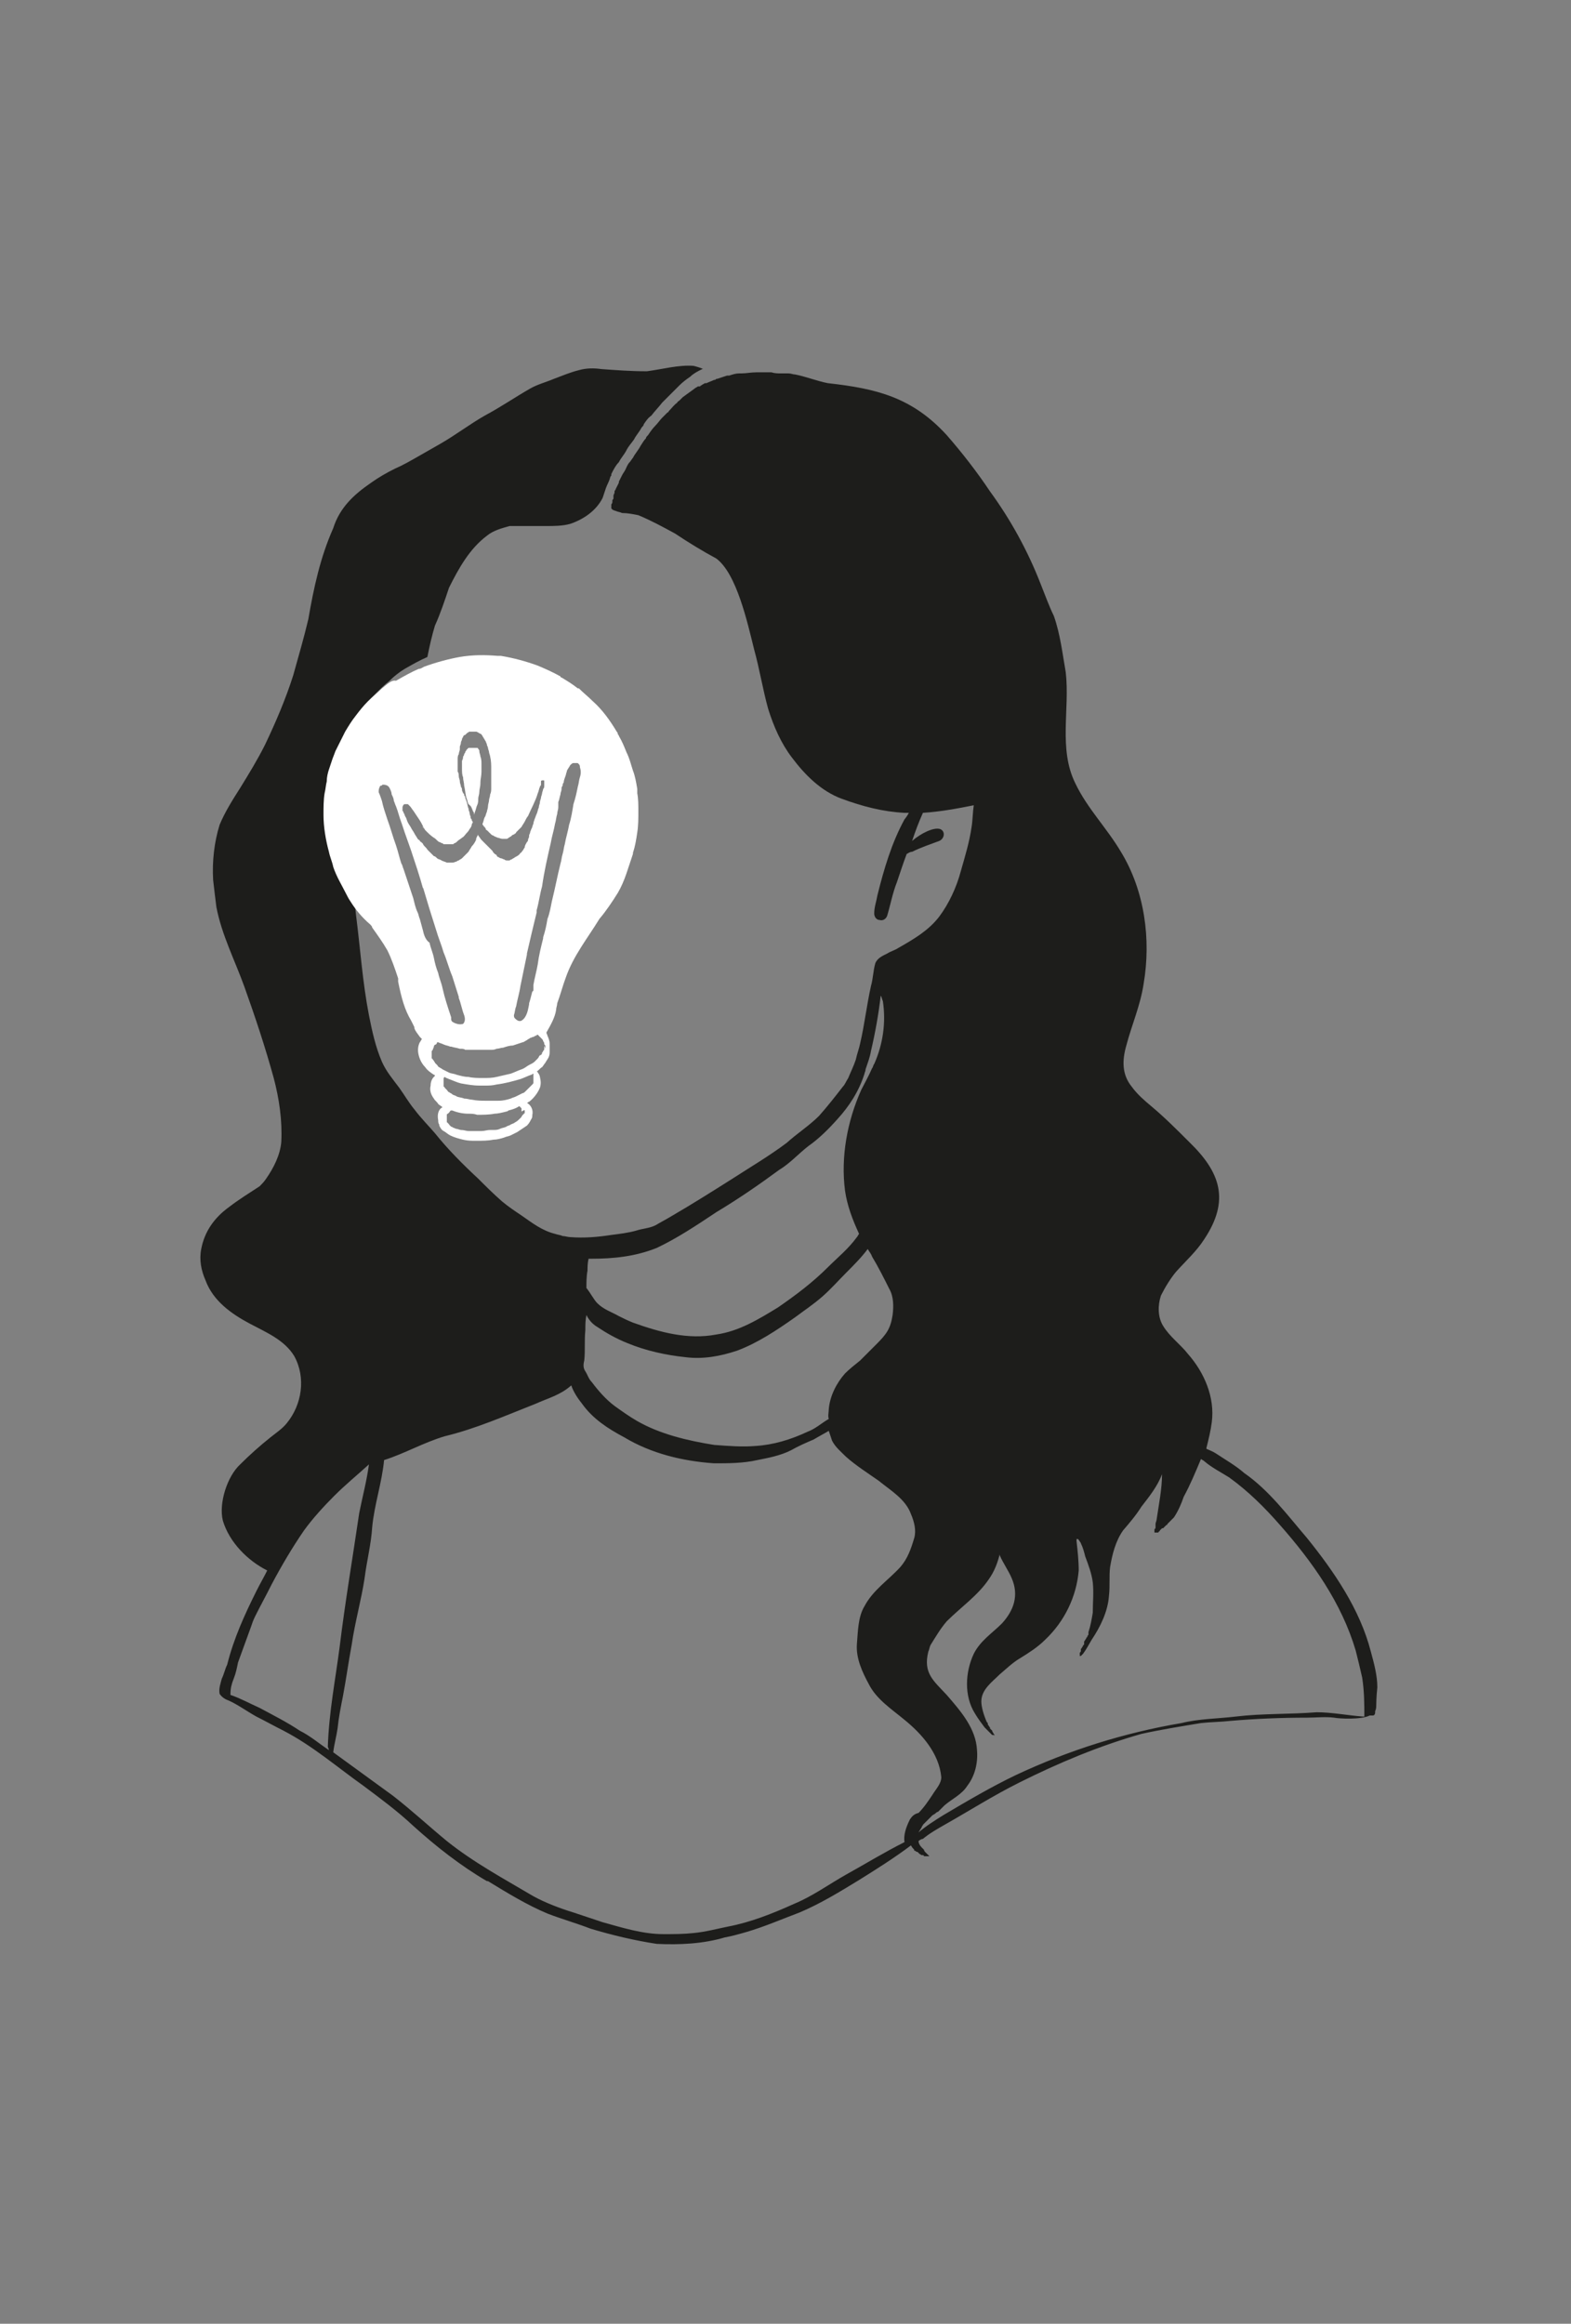 <?xml version="1.0" encoding="utf-8"?>
<!-- Generator: Adobe Illustrator 27.8.1, SVG Export Plug-In . SVG Version: 6.00 Build 0)  -->
<svg version="1.1" id="Layer_1" xmlns="http://www.w3.org/2000/svg" xmlns:xlink="http://www.w3.org/1999/xlink" x="0px" y="0px"
	 viewBox="0 0 145.2 214.7" style="enable-background:new 0 0 145.2 214.7;" xml:space="preserve">
<rect x="0" y="0" width="145.2" height="214.7" fill="#808080" stroke="none"/>
<style type="text/css">
	.st0{fill:#1D1D1B;}
	.st1{fill:none;}
	.st2{fill:none;stroke:#1D1D1B;stroke-width:0;stroke-linecap:round;stroke-linejoin:round;}
	.st3{fill:#FFFFFF;}
	.st4{fill:none;stroke:#FFFFFF;stroke-width:0;stroke-linecap:round;stroke-linejoin:round;}
	.st5{fill:none;stroke:#00FF00;stroke-width:0;stroke-linecap:round;stroke-linejoin:round;}
	.st6{fill:#00FF00;}
</style>
<g>
	<path class="st1" d="M37.9,74.5C37.9,74.5,37.9,74.5,37.9,74.5c-0.1-0.1-0.2-0.3-0.3-0.4c0,0,0,0,0,0c-0.1-0.1-0.1-0.1-0.2-0.2
		c-0.1,0-0.1,0-0.2,0c0,0,0,0-0.1,0c-0.1,0-0.2,0.2-0.2,0.3c0,0,0,0.1,0,0.1c0,0,0,0.1,0,0.1c0,0,0,0.1,0,0.1c0,0.1,0.1,0.2,0.1,0.2
		c0.1,0.1,0.1,0.3,0.2,0.4c0.1,0.2,0.1,0.3,0.2,0.5c0.1,0.2,0.2,0.4,0.3,0.5c0.1,0.2,0.2,0.3,0.3,0.5c0.1,0.2,0.2,0.3,0.3,0.5v0l0,0
		c0,0,0,0,0,0c0,0,0,0,0,0c0,0,0,0,0,0c0,0,0,0,0,0v0c0,0,0,0,0,0c0,0,0,0,0,0c0,0,0,0,0,0c0,0,0.1,0.1,0.1,0.1c0,0,0,0,0,0
		c0,0,0,0,0,0c0,0,0,0,0,0c0,0,0,0,0,0c0,0,0,0.1,0.1,0.1c0,0,0,0,0,0c0,0,0.1,0.1,0.1,0.1c0,0,0,0,0,0l0,0c0,0,0,0,0,0
		c0,0,0,0.1,0.1,0.1l0,0c0,0,0,0,0,0c0,0,0,0,0,0c0,0,0,0.1,0.1,0.1c0,0,0,0,0,0c0.1,0.2,0.3,0.3,0.4,0.5c0.2,0.2,0.4,0.4,0.6,0.6
		c0.1,0.1,0.2,0.2,0.3,0.2c0.1,0.1,0.3,0.2,0.4,0.2c0,0,0,0,0,0c0,0,0,0,0,0c0.2,0.1,0.3,0.1,0.5,0.2c0.1,0,0.2,0,0.3,0
		c0.1,0,0.1,0,0.2,0c0.1,0,0.2,0,0.4-0.1c0.1,0,0.1,0,0.2-0.1c0,0,0,0,0,0c0.1,0,0.2-0.1,0.3-0.2c0.1-0.1,0.1-0.1,0.2-0.2
		c0,0,0,0,0.1-0.1c0.1-0.1,0.1-0.1,0.2-0.2c0,0,0,0,0,0c0,0,0.1-0.1,0.1-0.1c0.1-0.1,0.2-0.3,0.3-0.5c0.1-0.2,0.2-0.4,0.4-0.6
		c0.1-0.1,0.2-0.3,0.2-0.5c0,0,0,0,0,0.1c0.1,0.1,0.2,0.3,0.3,0.4c0,0,0,0,0,0c0,0,0,0,0,0c0.1,0.1,0.1,0.1,0.2,0.2
		c0.1,0.1,0.3,0.3,0.4,0.4c0.1,0.1,0.3,0.3,0.4,0.4c0.1,0.1,0.3,0.3,0.4,0.4c0.1,0.1,0.2,0.1,0.2,0.2c0.1,0,0.2,0.1,0.2,0.1
		c0.1,0,0.2,0.1,0.3,0.1c0.1,0,0.2,0.1,0.3,0.1c0,0,0,0,0,0c0.1,0,0.2,0,0.2,0c0.1,0,0.2,0,0.2-0.1c0.1,0,0.2-0.1,0.3-0.2
		c0.2-0.1,0.3-0.3,0.5-0.4c0.1-0.1,0.1-0.1,0.2-0.2c0.1-0.1,0.1-0.2,0.2-0.3c0,0,0,0,0,0c0,0,0,0,0,0c0,0,0,0,0,0c0,0,0,0,0,0v0
		c0,0,0,0,0,0c0,0,0,0,0,0c0.1-0.1,0.2-0.3,0.2-0.5c0,0,0,0,0,0c0,0,0,0,0,0c0,0,0,0,0,0c0,0,0,0,0,0c0,0,0,0,0,0c0,0,0,0,0,0
		c0-0.1,0-0.1,0.1-0.2c0-0.1,0.1-0.2,0.1-0.3c0,0,0-0.1,0-0.1c0-0.1,0.1-0.2,0.1-0.3c0-0.1,0.1-0.2,0.1-0.3c0.1-0.2,0.1-0.4,0.2-0.5
		c0-0.1,0.1-0.2,0.1-0.4c0.1-0.2,0.1-0.3,0.2-0.5c0,0,0,0,0,0c0,0,0,0,0,0c0,0,0,0,0,0c0,0,0,0,0,0c0,0,0,0,0,0
		c0.1-0.2,0.1-0.4,0.2-0.6c0-0.2,0.1-0.3,0.1-0.5c0-0.1,0.1-0.3,0.1-0.4c0-0.1,0.1-0.3,0.1-0.4c0-0.1,0.1-0.3,0.1-0.4
		c0-0.1,0-0.2,0.1-0.3c0-0.1,0-0.2,0-0.3c0,0,0-0.1,0-0.1c0-0.1-0.1-0.1-0.1-0.1c-0.1,0-0.1,0-0.2,0.1c0,0,0,0.1,0,0.1
		c0,0,0,0.1,0,0.1c0,0,0,0,0,0c0,0,0,0,0,0c0,0,0,0,0,0c0,0,0,0,0,0.1c0,0,0,0,0,0c0,0,0,0,0,0c0,0,0,0,0,0c0,0,0,0,0,0v0v0
		c0,0,0,0,0,0c0,0,0,0,0,0c0,0,0,0,0,0v0v0c0,0,0,0,0,0c0,0,0,0,0,0c0,0,0,0,0,0c0,0,0,0,0,0c0,0,0,0,0,0c0,0,0,0,0,0c0,0,0,0,0,0
		c0,0,0,0,0,0c0,0.1-0.1,0.1-0.1,0.2c-0.1,0.2-0.1,0.4-0.2,0.6c-0.3,0.7-0.6,1.4-0.9,2.1c-0.1,0.2-0.2,0.4-0.3,0.5
		c-0.1,0.2-0.2,0.4-0.3,0.5c-0.1,0.1-0.2,0.2-0.3,0.3c-0.1,0.1-0.1,0.2-0.2,0.2c-0.1,0.1-0.1,0.1-0.2,0.2c-0.1,0.1-0.2,0.2-0.3,0.2
		c-0.1,0-0.1,0.1-0.2,0.1c-0.1,0-0.1,0.1-0.2,0.1c0,0-0.1,0-0.1,0c0,0-0.1,0-0.1,0c0,0,0,0-0.1,0c0,0-0.1,0-0.1,0
		c-0.1,0-0.3-0.1-0.4-0.1c-0.1-0.1-0.2-0.1-0.4-0.2c-0.1-0.1-0.2-0.1-0.3-0.2c-0.1-0.1-0.2-0.2-0.3-0.3c0,0-0.1-0.1-0.1-0.1
		c0-0.1-0.1-0.1-0.1-0.2c0,0,0-0.1-0.1-0.1v0c0,0,0,0,0,0c0,0,0,0,0,0c0,0,0,0,0,0c0,0,0,0,0,0c0,0,0,0,0,0c0,0-0.1-0.1-0.1-0.1
		c0,0,0-0.1,0-0.1c0.1-0.2,0.1-0.4,0.2-0.6c0.1-0.2,0.1-0.4,0.2-0.5c0.1-0.2,0.1-0.4,0.1-0.5c0-0.2,0.1-0.4,0.1-0.6
		c0-0.2,0.1-0.4,0.1-0.5c0-0.2,0-0.4,0.1-0.6c0-0.2,0-0.4,0-0.6c0-0.1,0-0.2,0-0.3c0-0.1,0-0.1,0-0.2c0-0.2,0-0.4,0-0.6
		c0-0.4-0.1-0.8-0.1-1.2c0-0.1-0.1-0.3-0.1-0.4c0-0.1-0.1-0.3-0.1-0.4c0-0.1-0.1-0.2-0.1-0.3c0-0.1-0.1-0.2-0.1-0.3
		c0-0.1-0.1-0.2-0.2-0.3c0-0.1-0.1-0.1-0.1-0.2c-0.1-0.1-0.1-0.1-0.2-0.2c-0.1-0.1-0.2-0.2-0.4-0.2c0,0-0.1,0-0.1,0c0,0-0.1,0-0.1,0
		c-0.1,0-0.1,0-0.2,0c-0.1,0-0.1,0-0.2,0c-0.1,0-0.1,0-0.2,0.1C43,67.9,42.9,68,42.8,68c0,0,0,0,0,0c0,0,0,0,0,0c0,0,0,0,0,0
		c0,0,0,0,0,0c0,0,0,0,0,0l0,0c-0.1,0.1-0.1,0.1-0.2,0.2c0,0.1-0.1,0.2-0.1,0.2c0,0,0,0,0,0c0,0.1-0.1,0.2-0.1,0.3
		c0,0.1-0.1,0.2-0.1,0.4c0,0.1,0,0.1,0,0.2c0,0.2-0.1,0.3-0.1,0.5c0,0.2,0,0.4-0.1,0.5c0,0.1,0,0.2,0,0.3c0,0.1,0,0.2,0,0.3
		c0,0.2,0,0.4,0,0.5c0,0.1,0,0.3,0.1,0.4c0,0.2,0.1,0.3,0.1,0.5c0,0.2,0.1,0.3,0.1,0.5c0,0,0,0,0,0c0,0.1,0,0.2,0.1,0.3
		c0,0.1,0.1,0.2,0.1,0.3c0,0,0,0,0,0c0,0.1,0.1,0.2,0.1,0.2c0,0.1,0,0.2,0.1,0.2c0,0.1,0.1,0.2,0.1,0.3c0.1,0.2,0.1,0.5,0.2,0.7
		c0,0.1,0.1,0.2,0.1,0.4c0,0.1,0.1,0.2,0.1,0.4c0,0,0,0,0,0c0,0,0,0,0,0c0,0,0,0,0,0c0,0,0,0,0,0.1c0,0.1,0,0.1,0.1,0.2
		c0,0.1,0.1,0.2,0.1,0.2c0,0.1,0,0.1-0.1,0.2c-0.1,0.1-0.1,0.3-0.2,0.4c-0.1,0.1-0.2,0.2-0.3,0.4c-0.1,0.2-0.3,0.3-0.4,0.4
		c-0.1,0.1-0.2,0.2-0.4,0.3c-0.1,0.1-0.2,0.1-0.3,0.2c-0.1,0-0.1,0-0.2,0.1c-0.1,0-0.1,0-0.2,0c-0.1,0-0.1,0-0.2,0
		c-0.1,0-0.1,0-0.2,0c-0.1,0-0.1,0-0.2,0c-0.1,0-0.1,0-0.2-0.1h0c0,0,0,0,0,0c-0.1,0-0.2-0.1-0.2-0.1c-0.2-0.1-0.4-0.3-0.5-0.4
		c-0.2-0.2-0.5-0.4-0.7-0.6c-0.1-0.1-0.2-0.2-0.3-0.3c0,0,0,0,0,0c0,0,0,0,0,0c0,0,0,0,0,0c0,0,0,0,0,0c0,0,0,0,0,0c0,0,0,0,0,0
		c0-0.1-0.1-0.2-0.1-0.2c-0.2-0.3-0.3-0.6-0.5-0.9C38.3,75,38.1,74.7,37.9,74.5z M44.5,76.5C44.5,76.5,44.5,76.5,44.5,76.5
		C44.5,76.5,44.5,76.5,44.5,76.5z M44.1,69.2C44.1,69.2,44.1,69.2,44.1,69.2C44.1,69.2,44.1,69.1,44.1,69.2
		C44.1,69.1,44.1,69.2,44.1,69.2z M44.1,69.1C44.1,69.1,44.1,69.1,44.1,69.1C44.1,69.1,44.1,69.1,44.1,69.1
		C44.1,69.1,44.1,69.1,44.1,69.1C44.1,69.1,44.1,69.1,44.1,69.1C44.1,69.1,44.1,69.1,44.1,69.1z M43.5,74.3
		c-0.1-0.2-0.1-0.4-0.2-0.6c-0.1-0.4-0.2-0.7-0.2-1.1c0-0.3-0.1-0.5-0.1-0.8c0-0.3-0.1-0.6-0.1-0.8c0-0.2,0-0.4,0-0.7
		c0-0.1,0-0.2,0.1-0.4c0-0.1,0-0.2,0.1-0.2c0-0.1,0.1-0.1,0.1-0.2c0-0.1,0.1-0.1,0.1-0.2c0,0,0.1-0.1,0.1-0.1c0,0,0,0,0.1-0.1
		c0,0,0,0,0,0c0,0,0,0,0,0c0,0,0,0,0,0c0,0,0,0,0.1,0c0,0,0,0,0.1,0c0,0,0,0,0.1,0c0,0,0.1,0,0.1,0c0,0,0,0,0.1,0c0,0,0,0,0,0
		c0,0,0,0,0,0h0c0,0,0,0,0.1,0c0,0,0,0,0.1,0c0,0,0,0,0,0c0,0,0,0,0.1,0c0,0,0,0,0,0c0,0,0,0,0,0c0,0,0,0,0,0c0,0,0,0,0,0
		c0,0,0,0,0,0c0,0,0,0,0,0c0,0,0,0,0,0c0,0,0,0,0,0c0,0,0,0,0,0c0,0,0,0,0,0c0,0,0,0.1,0.1,0.1c0,0.1,0,0.1,0.1,0.2
		c0,0.2,0.1,0.3,0.1,0.5c0,0.2,0.1,0.5,0.1,0.7c0,0.1,0,0.3,0,0.4c0,0.1,0,0.2,0,0.3c0,0,0,0,0,0c0,0,0,0,0,0c0,0,0,0,0,0
		c0,0.3,0,0.6-0.1,1c0,0,0,0,0,0c0,0,0,0.1,0,0.2c0,0,0,0,0-0.1c0,0.3-0.1,0.5-0.1,0.8c0,0.2-0.1,0.4-0.1,0.6c0,0.2-0.1,0.4-0.1,0.6
		C44.1,74.6,44,74.8,44,75c0,0.1-0.1,0.2-0.1,0.3c0,0,0-0.1,0-0.1c0,0,0-0.1,0-0.1c0,0,0,0,0,0c0-0.1-0.1-0.1-0.1-0.2c0,0,0,0,0,0
		C43.6,74.7,43.6,74.5,43.5,74.3z M43.8,69C43.8,69,43.8,69,43.8,69L43.8,69C43.8,69,43.8,69,43.8,69z"/>
	<polygon class="st1" points="43.3,75.7 43.3,75.7 43.3,75.7 	"/>
	<polygon class="st1" points="43.3,75.7 43.3,75.7 43.3,75.7 	"/>
	<path class="st1" d="M85.4,140.3C85.4,140.2,85.4,140.2,85.4,140.3C85.4,140.3,85.4,140.3,85.4,140.3L85.4,140.3z"/>
	<path class="st1" d="M61.7,38.9C61.7,38.9,61.8,38.9,61.7,38.9c0,0-0.1,0-0.1,0.1C61.7,39,61.7,39,61.7,38.9z"/>
	<path class="st1" d="M50.1,81.8C50.1,81.8,50.1,81.8,50.1,81.8c-0.1,0.7-0.3,1.5-0.5,2.2c0,0,0,0,0,0c0,0,0,0,0,0.1c0,0,0,0,0,0
		c0,0,0,0.1,0,0.1c-0.3,1.3-0.6,2.6-0.9,3.8c0,0,0,0.1,0,0.1c-0.2,1-0.4,1.9-0.6,2.9c-0.1,0.6-0.3,1.2-0.4,1.9
		c-0.1,0.3-0.1,0.6-0.2,0.8c0,0.1,0.1,0.2,0.1,0.3c0.1,0.2,0.3,0.2,0.6,0.2c0.5-0.3,0.5-1,0.7-1.5c0,0,0-0.1,0-0.1
		c0.1-0.4,0.2-0.8,0.3-1.1c0,0,0,0,0,0c0-0.1,0-0.2,0.1-0.2c0,0,0,0,0,0c0,0,0-0.1,0-0.1c0,0,0,0,0,0c0,0,0,0,0,0c0-0.1,0-0.1,0-0.2
		c0,0,0,0,0,0c0,0,0-0.1,0-0.1v0c0,0,0,0,0,0v0c0.1-0.6,0.3-1.3,0.4-1.9c0,0,0,0,0,0c0.2-0.8,0.3-1.6,0.5-2.4c0,0,0,0,0,0
		c0,0,0,0,0-0.1v0c0,0,0,0,0,0h0c0,0,0,0,0,0c0,0,0,0,0,0c0,0,0,0,0,0v0c0,0,0,0,0,0c0.1-0.6,0.2-1.1,0.4-1.7c0,0,0,0,0,0
		c0,0,0,0,0,0c0,0,0,0,0,0c0,0,0,0,0,0c0,0,0,0,0,0c0,0,0,0,0,0c0,0,0,0,0,0c0,0,0,0,0,0c0,0,0,0,0,0c0,0,0,0,0,0c0,0,0,0,0,0
		c0,0,0,0,0,0c0.1-0.5,0.2-1.1,0.4-1.6c0,0,0,0,0,0c0,0,0,0,0,0c0,0,0,0,0,0c0,0,0,0,0,0v0c0.3-1.2,0.5-2.3,0.8-3.5
		c0.1-0.3,0.1-0.6,0.2-0.9c0.1-0.3,0.1-0.6,0.2-0.9c0.1-0.6,0.3-1.2,0.4-1.8c0.1-0.6,0.2-1.3,0.4-1.9c0.1-0.5,0.2-1,0.4-1.6
		c0.1-0.3,0.1-0.6,0.2-0.9c0-0.3,0.1-0.6,0-0.9c0-0.1-0.1-0.2-0.1-0.3c-0.1,0-0.1-0.1-0.2-0.1c0,0-0.1,0-0.2,0c0,0-0.1,0-0.1,0
		c-0.1,0.1-0.2,0.1-0.3,0.2c-0.1,0.1-0.2,0.3-0.3,0.5c0,0.1-0.1,0.3-0.1,0.4c-0.1,0.2-0.1,0.4-0.2,0.7c0,0,0,0,0,0v0c0,0,0,0,0,0
		c0,0,0,0,0,0c0,0,0,0,0,0c0,0.1,0,0.2-0.1,0.3c0,0,0,0,0,0c0,0.1,0,0.2-0.1,0.3c0,0,0,0,0,0c0,0.2-0.1,0.3-0.1,0.5
		c0,0.2-0.1,0.4-0.2,0.7c0,0,0,0.1,0,0.1c0,0,0,0.1,0,0.1c0,0,0,0.1,0,0.1c0,0,0,0.1,0,0.1c0,0,0,0,0,0.1c0,0.2-0.1,0.4-0.1,0.6
		c-0.1,0.3-0.1,0.6-0.2,0.9c-0.1,0.6-0.2,1.2-0.4,1.8c0,0,0,0,0-0.1c0,0,0,0.1,0,0.1C50.6,79.2,50.3,80.5,50.1,81.8z M50.2,86.6
		L50.2,86.6L50.2,86.6z M50.6,84.9C50.6,84.9,50.6,84.9,50.6,84.9C50.6,84.9,50.6,84.9,50.6,84.9C50.6,84.9,50.6,84.9,50.6,84.9
		C50.6,84.9,50.6,84.9,50.6,84.9C50.6,84.9,50.6,84.9,50.6,84.9L50.6,84.9C50.6,84.9,50.6,84.9,50.6,84.9
		C50.6,84.9,50.6,84.9,50.6,84.9C50.6,84.9,50.6,84.9,50.6,84.9z M50.6,84.9L50.6,84.9C50.6,84.9,50.6,84.9,50.6,84.9
		C50.6,84.9,50.6,84.9,50.6,84.9z M50.6,84.9C50.6,84.9,50.6,84.9,50.6,84.9C50.6,84.9,50.6,84.9,50.6,84.9
		C50.6,84.9,50.6,84.9,50.6,84.9C50.6,84.9,50.6,84.9,50.6,84.9z"/>
	<path class="st1" d="M49.2,99.3L49.2,99.3C49.2,99.3,49.2,99.3,49.2,99.3C49.2,99.3,49.2,99.3,49.2,99.3
		C49.2,99.3,49.2,99.3,49.2,99.3C49.2,99.3,49.2,99.3,49.2,99.3C49.2,99.3,49.2,99.3,49.2,99.3C49.2,99.3,49.2,99.3,49.2,99.3z"/>
	<path class="st1" d="M40.4,90.2c0.2,0.5,0.3,0.9,0.4,1.4c0.3,0.9,0.6,1.8,0.8,2.7c0,0,0,0.1,0,0.1c0,0,0,0,0,0c0,0,0,0.1,0,0.1
		c0,0.1,0.1,0.1,0.1,0.2c0.2,0.3,0.6,0.4,1,0.2c0.2-0.2,0.2-0.6,0.1-0.8c0,0,0,0,0,0c-0.2-0.5-0.3-1.1-0.5-1.6c0,0,0-0.1,0-0.1
		c-0.2-0.6-0.4-1.3-0.6-1.9c-0.2-0.7-0.5-1.5-0.8-2.2c-0.2-0.7-0.5-1.4-0.7-2.1c0,0,0,0,0,0c0,0,0,0,0,0c-0.2-0.6-0.4-1.3-0.6-1.9
		c-0.2-0.7-0.4-1.3-0.6-2c0,0,0,0,0,0.1c-0.4-1.2-0.8-2.4-1.1-3.5c0,0,0,0,0,0c-0.2-0.6-0.4-1.2-0.6-1.7c0,0,0,0,0,0v0c0,0,0,0,0,0
		c0,0,0,0,0,0c-0.1-0.3-0.2-0.6-0.3-0.9c0,0,0,0,0,0s0,0,0,0h0c0,0,0,0,0,0c0,0,0,0,0,0c0,0,0,0,0,0c0,0,0,0,0,0c0,0,0,0,0,0
		c-0.2-0.5-0.3-1-0.5-1.5c-0.1-0.2-0.1-0.3-0.2-0.5c-0.1-0.2-0.2-0.4-0.2-0.6c0-0.2-0.2-0.4-0.2-0.6c-0.1-0.2-0.3-0.4-0.6-0.3
		c-0.1,0-0.1,0.1-0.2,0.1c0,0,0,0-0.1,0.1C35,72.7,35,72.8,35,73c0.1,0.3,0.2,0.6,0.3,0.8c0,0,0,0,0,0c0.2,0.6,0.4,1.2,0.5,1.7
		c0,0,0,0,0,0c0.2,0.8,0.5,1.6,0.8,2.4c0,0,0,0,0,0c0,0,0,0,0,0c0,0,0,0,0,0c0,0,0,0,0,0c0,0,0,0,0,0c0,0,0,0,0,0v0c0,0,0,0,0,0
		c0,0,0,0,0,0c0,0,0,0,0,0c0,0,0,0,0,0c0,0,0,0,0,0c0,0,0,0,0,0c0,0,0,0,0,0s0,0,0,0v0c0,0,0,0,0,0c0,0,0,0,0,0c0,0,0,0,0,0v0
		c0,0,0,0,0,0v0c0,0,0,0,0,0c0,0,0,0,0,0c0.2,0.6,0.3,1.1,0.5,1.7c0,0,0,0,0,0c0,0,0,0,0,0c0.1,0.2,0.1,0.4,0.2,0.5
		c0.3,0.9,0.6,1.8,0.9,2.7c0.1,0.4,0.3,0.9,0.4,1.3c0.1,0.2,0.1,0.4,0.2,0.6c0.1,0.4,0.2,0.7,0.3,1.1c0.2,0.5,0.3,1,0.5,1.5
		c0.1,0.5,0.3,0.9,0.4,1.4C40.1,89.3,40.3,89.7,40.4,90.2z M37.4,76.9C37.4,76.9,37.4,76.9,37.4,76.9C37.4,76.9,37.4,76.9,37.4,76.9
		C37.4,76.9,37.4,76.9,37.4,76.9z M37.4,76.9C37.4,76.9,37.4,76.9,37.4,76.9C37.4,76.9,37.4,76.9,37.4,76.9
		C37.4,76.9,37.4,76.9,37.4,76.9z"/>
	<path class="st1" d="M48.5,102.5C48.5,102.5,48.5,102.5,48.5,102.5c0-0.1,0-0.1-0.1-0.1c0,0,0,0,0-0.1c0,0,0-0.1-0.1-0.1
		c0,0-0.1-0.1-0.1-0.1c0,0,0,0,0,0c-0.3,0.2-0.7,0.3-1,0.4c-0.1,0-0.2,0-0.2,0.1c-0.4,0.1-0.8,0.2-1.1,0.2l0,0
		c-0.5,0.1-1.1,0.1-1.6,0.1c-0.3,0-0.5,0-0.8-0.1c-0.5-0.1-1-0.2-1.5-0.3c0,0,0,0,0,0c0,0,0,0,0,0c0,0,0,0,0,0c0,0-0.1,0-0.1,0
		c-0.1,0-0.2,0.1-0.2,0.2c0,0-0.1,0.1-0.1,0.1c0,0,0,0.1-0.1,0.1c0,0.1,0,0.1,0,0.2c0,0,0,0.1,0,0.1c0,0,0,0,0,0.1c0,0,0,0,0,0
		c0,0,0,0,0,0v0c0,0.1,0,0.1,0,0.2c0,0,0,0.1,0,0.1c0,0,0,0.1,0.1,0.1c0,0,0,0,0,0c0,0,0,0.1,0.1,0.1c0,0,0.1,0.1,0.1,0.1
		c0,0,0.1,0.1,0.1,0.1c0.1,0,0.1,0.1,0.2,0.1c0.1,0,0.2,0.1,0.3,0.1c0,0,0,0,0,0c0.1,0.1,0.3,0.1,0.4,0.1c0.2,0.1,0.4,0.1,0.7,0.1
		c0,0,0,0,0,0c0.2,0,0.4,0,0.6,0c0.2,0,0.4,0,0.6,0c0.3,0,0.5,0,0.8-0.1l0,0c0,0,0.1,0,0.1,0c0.1,0,0.1,0,0.2,0
		c0.2,0,0.4-0.1,0.6-0.1c0.2-0.1,0.4-0.1,0.6-0.2c0,0,0,0,0,0c0,0,0,0,0,0c0.2-0.1,0.3-0.1,0.4-0.2c0.1-0.1,0.3-0.1,0.4-0.2
		c0.1-0.1,0.2-0.2,0.4-0.3c0.1-0.1,0.1-0.1,0.2-0.2c0-0.1,0.1-0.1,0.1-0.2c0,0,0-0.1,0.1-0.1c0,0,0-0.1,0.1-0.1c0,0,0-0.1,0-0.1
		c0,0,0,0,0-0.1c0,0,0,0,0-0.1c0,0,0,0,0,0C48.5,102.6,48.5,102.6,48.5,102.5C48.5,102.6,48.5,102.5,48.5,102.5z"/>
	<path class="st1" d="M50.2,96.2C50.2,96.2,50.2,96.2,50.2,96.2L50.2,96.2c0-0.1,0-0.1-0.1-0.2c0-0.1-0.1-0.1-0.1-0.2
		c0-0.1-0.1-0.1-0.1-0.2c-0.1-0.1-0.1-0.1-0.2-0.2c-0.1-0.1-0.1-0.1-0.2-0.2c0,0,0,0,0,0c-0.1,0-0.1,0.1-0.2,0.1
		c-0.1,0-0.1,0.1-0.2,0.1c-0.1,0-0.2,0.1-0.3,0.1h0c0,0,0,0,0,0c-0.1,0.1-0.2,0.1-0.3,0.2c-0.1,0.1-0.2,0.1-0.4,0.2
		c-0.3,0.1-0.6,0.2-0.9,0.3c-0.3,0.1-0.6,0.2-0.9,0.2c-0.2,0-0.4,0.1-0.6,0.1c-0.2,0-0.4,0-0.6,0.1c0,0,0,0,0,0c0,0,0,0,0,0
		c0,0,0,0,0,0c-0.5,0-1.1,0.1-1.6,0c0,0-0.1,0-0.1,0c0,0-0.1,0-0.1,0c0,0,0,0-0.1,0c0,0,0,0,0,0c0,0-0.1,0-0.1,0c0,0,0,0,0,0
		c-0.1,0-0.1,0-0.2,0c0,0,0,0,0,0c0,0-0.1,0-0.1,0c0,0,0,0,0,0c0,0,0,0,0,0c0,0,0,0,0,0c-0.1,0-0.3,0-0.4-0.1c0,0-0.1,0-0.1,0
		c0,0,0,0,0,0c-0.3-0.1-0.5-0.1-0.8-0.2c0,0,0,0,0,0c0,0,0,0,0,0c0,0,0,0,0,0c0,0-0.1,0-0.1,0c0,0,0,0,0,0c0,0,0,0,0,0l0,0
		c0,0,0,0,0,0c-0.2-0.1-0.4-0.1-0.6-0.2c-0.2-0.1-0.3-0.1-0.5-0.2c0,0-0.1,0-0.1,0c0,0,0,0,0,0c0,0.1-0.1,0.1-0.1,0.2c0,0,0,0,0,0
		c-0.1,0.1-0.1,0.2-0.2,0.2c0,0.1-0.1,0.2-0.1,0.3c0,0.1,0,0.1-0.1,0.2c0,0.1,0,0.1,0,0.2c0,0,0,0,0,0c0,0.1,0,0.1,0,0.2
		c0,0,0,0.1,0,0.1c0,0,0,0,0,0l0,0c0,0,0,0.1,0,0.1c0,0,0,0.1,0.1,0.1c0,0,0,0,0,0c0,0,0,0,0,0c0,0,0,0.1,0.1,0.1
		c0,0.1,0.1,0.1,0.1,0.2c0.1,0.1,0.1,0.1,0.2,0.2c0.1,0.1,0.2,0.1,0.2,0.2c0,0,0,0,0,0c0,0,0,0,0,0l0,0c0.1,0.1,0.2,0.1,0.3,0.2
		c0.2,0.1,0.4,0.2,0.6,0.3c0.3,0.1,0.5,0.2,0.7,0.2c0.4,0.1,0.8,0.2,1.1,0.2c0.4,0,0.9,0.1,1.3,0.1c0.4,0,0.8-0.1,1.3-0.1
		c0,0,0,0,0,0h0c0.4-0.1,0.9-0.2,1.3-0.3c0.4-0.1,0.7-0.2,1-0.4c0.2-0.1,0.5-0.2,0.7-0.4l0,0l0,0c0.2-0.1,0.3-0.2,0.5-0.3
		c0.1-0.1,0.2-0.2,0.3-0.3c0.1-0.1,0.1-0.2,0.2-0.3c0.1-0.1,0.1-0.2,0.2-0.2c0-0.1,0.1-0.1,0.1-0.2c0-0.1,0-0.1,0.1-0.2
		c0-0.1,0-0.1,0-0.2c0-0.1,0-0.1,0-0.2c0-0.1,0-0.1,0-0.2C50.2,96.3,50.2,96.3,50.2,96.2z M45.5,98.3C45.5,98.3,45.5,98.3,45.5,98.3
		C45.5,98.3,45.5,98.3,45.5,98.3C45.5,98.3,45.5,98.3,45.5,98.3z M46.7,97.2C46.7,97.2,46.7,97.2,46.7,97.2
		C46.7,97.2,46.7,97.2,46.7,97.2C46.7,97.2,46.7,97.2,46.7,97.2z"/>
	<path class="st1" d="M49.3,99.4C49.3,99.4,49.3,99.4,49.3,99.4c0-0.1,0-0.1,0-0.1c0,0,0,0,0,0c0,0,0,0,0,0h0c0,0,0,0,0,0
		c0,0,0-0.1,0-0.1c0,0,0,0,0,0c-0.1,0-0.1,0.1-0.2,0.1c-0.3,0.2-0.6,0.3-1,0.4c-0.7,0.2-1.5,0.4-2.2,0.5c-0.3,0-0.6,0.1-1,0.1
		c-0.2,0-0.4,0-0.6,0c-0.6,0-1.1-0.1-1.7-0.2c-0.4-0.1-0.8-0.2-1.1-0.4c-0.1,0-0.2-0.1-0.4-0.2c0,0,0,0,0,0c0,0.1,0,0.1-0.1,0.2
		c0,0.1,0,0.1,0,0.2c0,0.1,0,0.1,0,0.2c0,0,0,0.1,0,0.1c0,0,0,0.1,0,0.1c0,0,0,0.1,0,0.1c0,0,0,0,0,0l0,0c0,0,0,0.1,0.1,0.1
		c0,0,0,0.1,0.1,0.1c0,0,0.1,0.1,0.1,0.1c0.1,0.1,0.1,0.1,0.2,0.2c0.1,0.1,0.2,0.2,0.3,0.2c0.1,0.1,0.3,0.1,0.4,0.2
		c0.2,0.1,0.5,0.2,0.7,0.2c0,0,0,0,0,0l0,0c0.2,0.1,0.5,0.1,0.7,0.1c0.4,0,0.8,0.1,1.3,0.1c0,0,0,0,0,0c0,0,0,0,0,0
		c0.2,0,0.4,0,0.6,0c0.1,0,0.3,0,0.4,0c0.1,0,0.1,0,0.2,0c0.4-0.1,0.8-0.1,1.1-0.2c0.2,0,0.3-0.1,0.5-0.2c0.2-0.1,0.4-0.2,0.6-0.3
		c0.1-0.1,0.2-0.1,0.3-0.2c0,0,0,0,0,0c0.1-0.1,0.2-0.2,0.3-0.3c0.1-0.1,0.1-0.1,0.2-0.2c0,0,0,0,0,0c0,0,0.1-0.1,0.1-0.1
		c0-0.1,0.1-0.1,0.1-0.2c0,0,0-0.1,0-0.1c0,0,0,0,0,0v0c0,0,0-0.1,0-0.1c0,0,0-0.1,0-0.1c0,0,0-0.1,0-0.1
		C49.3,99.5,49.3,99.5,49.3,99.4z"/>
	<path class="st1" d="M85,88.9L85,88.9C85,88.9,85,88.9,85,88.9C85,88.9,85,88.9,85,88.9z"/>
	<path class="st1" d="M33.3,140c0.2-1.5,0.6-3,0.9-4.5c-1.1,0.9-2.2,1.9-3.2,2.9c-0.9,1.1-1.9,2.1-2.8,3.2c-1.1,1.6-2.1,3.2-3,5
		c-0.5,1-1,1.9-1.5,2.9c-0.1,0.3-0.3,0.6-0.4,1c-0.4,1.1-0.8,2.2-1.2,3.3c-0.1,0.5-0.3,1-0.4,1.5c-0.1,0.5-0.3,0.9-0.3,1.4
		c0,0,0,0.1,0,0.1c0.9,0.3,1.8,0.8,2.7,1.2c1.3,0.6,2.5,1.3,3.7,2.1c0.9,0.6,1.8,1.2,2.7,1.8c0,0,0-0.1,0-0.1
		c0.1-3.1,0.7-6.2,1.1-9.3C32,148.2,32.7,144.1,33.3,140z"/>
	<path class="st1" d="M86.8,164c-0.1-2.2-1.7-4-3.4-5.3c-1.1-1-2.5-1.9-3.3-3.3c-0.6-1.2-1.2-2.4-1.1-3.7c0.1-1.2,0.1-2.4,0.7-3.5
		c0.8-1.4,2.3-2.3,3.3-3.6c0.6-0.8,1-1.7,1.3-2.7c0.2-0.8,0-1.5-0.3-2.2c-0.6-1.4-1.9-2.2-3-3.1c-1-0.7-2-1.4-3-2.2
		c-0.5-0.4-1-0.9-1.3-1.5c-0.1-0.3-0.3-0.6-0.3-0.9c-0.5,0.3-1,0.5-1.4,0.8c-0.7,0.3-1.4,0.7-2.1,1c-1,0.4-2,0.7-3.1,0.9
		c-1.3,0.3-2.7,0.3-4,0.3c-2.9-0.2-5.8-0.9-8.3-2.4c-1.4-0.8-2.9-1.8-3.9-3.1c-0.4-0.5-0.8-1.1-1-1.7c0,0,0,0,0,0
		c-0.9,0.8-2.2,1.2-3.3,1.7c-2.8,1.1-5.5,2.3-8.4,3c-1.9,0.6-3.7,1.6-5.6,2.2c-0.2,2.1-0.9,4.1-1.1,6.2c-0.1,1.6-0.5,3.1-0.7,4.7
		c-0.3,2.1-0.8,4.2-1.2,6.2c-0.3,1.6-0.5,3.1-0.8,4.7c-0.2,1-0.4,2-0.5,3c-0.1,0.8-0.2,1.5-0.4,2.2c0.7,0.5,1.5,1.1,2.2,1.6
		c1.1,0.8,2.2,1.5,3.3,2.4c1.8,1.3,3.3,2.8,5,4.2c2.5,2,5.2,3.6,8,5.1c1.2,0.7,2.4,1.1,3.7,1.5c0.9,0.3,1.8,0.7,2.7,0.9
		c1.8,0.5,3.7,1.1,5.6,1.1c1,0,1.9,0,2.8-0.1c1.1-0.1,2.2-0.4,3.2-0.6c2.1-0.4,4.1-1.3,6.1-2.1c1.7-0.8,3.2-1.8,4.8-2.7
		c1.8-1,3.5-2.1,5.4-3c0-0.6,0.1-1.3,0.5-2.1c0.2-0.3,0.4-0.5,0.6-0.8c0.5-0.5,0.9-1.1,1.3-1.7C86.3,165.1,86.8,164.6,86.8,164z"/>
	<path class="st1" d="M125.4,152.7c-1.3-4.4-4-8.2-7-11.6c-1.4-1.7-3-3.2-4.7-4.4c-0.8-0.5-1.6-1-2.3-1.5c-0.1-0.1-0.2-0.1-0.3-0.2
		c-0.4,1.2-1,2.4-1.6,3.5c-0.3,0.7-0.6,1.3-0.9,1.9c0,0,0,0-0.1,0.1c0,0-0.1,0.1-0.1,0.1c0,0-0.1,0.1-0.1,0.1c0,0,0,0-0.1,0.1
		c0,0,0,0.1-0.1,0.1c0,0-0.1,0.1-0.1,0.1c0,0-0.1,0.1-0.1,0.1c0,0,0,0,0,0h0c0,0,0,0,0,0c0,0,0,0,0,0c0,0,0,0,0,0c0,0,0,0-0.1,0.1
		c0,0-0.1,0.1-0.1,0.1c0,0,0,0-0.1,0.1c0,0,0,0,0,0v0c0,0,0,0-0.1,0c0,0-0.1,0.1-0.1,0.1c0,0,0,0,0,0c0,0-0.1,0.1-0.1,0.1
		s-0.1,0.1-0.1,0.1c0,0-0.1,0-0.1,0.1c0,0-0.1,0-0.1,0c0,0,0,0,0,0c0,0,0,0-0.1,0c0,0,0,0,0,0h-0.1c0,0,0,0,0,0l0,0l0,0c0,0,0,0,0,0
		c0,0,0,0,0,0v0c0,0,0,0,0,0v0c0,0,0,0,0,0c0,0,0-0.1,0-0.1c0,0,0-0.1,0-0.1c0,0,0-0.1,0-0.1c0-0.1,0-0.1,0.1-0.2c0-0.1,0-0.1,0-0.2
		c0,0,0-0.1,0-0.1c0.1-0.1,0.1-0.3,0.1-0.4c0.3-1.4,0.6-2.8,0.5-4.2c-0.4,1.1-1.2,2.1-1.9,3c-0.5,0.7-1.1,1.4-1.7,2.2
		c-0.7,1-1,2.2-1.2,3.4c-0.1,0.9-0.1,1.8-0.1,2.6c-0.2,1.5-0.8,2.9-1.6,4.1c-0.2,0.4-0.5,0.9-0.8,1.3c0,0,0,0-0.1,0.1
		c0,0,0,0-0.1,0.1c0,0,0,0,0,0c0,0,0,0,0,0c0,0,0,0-0.1,0h0v0h0c0,0,0,0,0,0h0c0,0,0,0,0,0v0c0,0,0,0,0,0c0,0,0,0,0,0h0v0h0
		c0,0,0,0,0,0c0,0,0,0,0,0c0,0,0,0,0,0c0,0,0,0,0,0v0v-0.1v0c0,0,0-0.1,0-0.1h0v0c0,0,0-0.1,0-0.1c0-0.1,0-0.1,0.1-0.2v0
		c0,0,0-0.1,0-0.1c0,0,0,0,0,0c0,0,0,0,0,0c0-0.1,0.1-0.1,0.1-0.2c0-0.1,0-0.1,0.1-0.2c0-0.1,0-0.1,0.1-0.1c0,0,0,0,0,0
		c0,0,0-0.1,0-0.1c0,0,0,0,0,0v0c0,0,0-0.1,0-0.1c0-0.1,0.1-0.1,0.1-0.2c0,0,0-0.1,0.1-0.2c0,0,0-0.1,0.1-0.1c0-0.1,0-0.1,0.1-0.2
		c0,0,0-0.1,0-0.1c0,0,0,0,0-0.1c0.2-0.6,0.3-1.2,0.4-1.8c0.1-0.9,0.2-1.9,0-2.8c-0.1-0.8-0.4-1.6-0.7-2.4c-0.1-0.4-0.3-0.8-0.4-1.2
		v0c0,0,0,0,0,0c0-0.1,0-0.1-0.1-0.2c0,0,0-0.1-0.1-0.1c0,0-0.1,0-0.1-0.1c0,0-0.1,0-0.1,0c0,0,0,0,0,0.1v0c0,0,0,0,0,0.1v0h0v0
		c0.2,0.9,0.3,1.8,0.2,2.7c-0.2,2.4-1.4,4.8-3.1,6.4c-0.7,0.6-1.5,1.2-2.3,1.7c-0.7,0.4-1.3,1-1.9,1.5c-0.7,0.7-1.7,1.4-1.7,2.5
		c0,0.5,0.2,1.2,0.5,1.9c0,0,0,0,0,0c0,0.1,0,0.1,0.1,0.2c0,0.1,0.1,0.1,0.1,0.2v0c0,0,0.1,0.1,0.1,0.1c0,0,0,0,0,0.1h0c0,0,0,0,0,0
		h0c0,0,0.1,0.1,0.1,0.1c0,0,0.1,0.1,0.1,0.1v0c0,0.1,0.1,0.1,0.1,0.2c0,0.1,0.1,0.1,0.1,0.2c0,0,0,0,0,0.1c0,0,0,0,0,0v0v0
		c0,0,0,0,0,0v0v0v0v0h0h0v0h0h0h0c0,0,0,0,0,0v0c0,0,0,0,0,0h0c0,0,0,0,0,0c-0.1,0-0.1,0-0.1-0.1v0h0h0l0,0h0v0h0c0,0-0.1,0-0.1,0
		v0h0c0,0-0.1-0.1-0.1-0.1c0,0,0,0,0,0c0,0,0,0,0,0c-0.1-0.1-0.1-0.1-0.2-0.2v0h0l0,0c0,0,0,0,0,0v0c0,0,0,0,0,0c0,0,0,0,0,0
		l-0.1-0.1c0,0-0.1-0.1-0.1-0.1c0,0,0,0-0.1-0.1c0,0,0,0,0,0l0,0c0,0-0.1-0.1-0.1-0.1c-0.3-0.4-0.6-0.8-0.9-1.3
		c-1-1.7-0.9-3.8-0.1-5.5c0.6-1.2,1.7-1.8,2.6-2.8c1.1-1.2,1.6-2.7,0.9-4.2c-0.3-0.7-0.8-1.4-1.1-2.1c0,0,0-0.1,0-0.1
		c-0.2,0.8-0.5,1.6-1,2.3c-1,1.6-2.6,2.7-3.9,3.9c-0.6,0.7-1,1.4-1.5,2.2c-0.1,0.2-0.2,0.4-0.2,0.6c-0.5,2.1,0.5,2.7,1.7,4
		c1.3,1.5,2.6,3.1,2.8,5.1c0.1,1.2-0.2,2.4-0.9,3.3c-0.5,0.8-1.4,1.2-2.1,1.8c-0.1,0.1-0.2,0.2-0.3,0.3c0,0,0,0,0,0l0,0
		c0,0-0.1,0.1-0.1,0.1c-0.1,0.1-0.1,0.1-0.2,0.2c-0.1,0.1-0.2,0.1-0.3,0.2c-0.1,0-0.1,0.1-0.2,0.1c0,0-0.1,0.1-0.1,0.1
		c-0.1,0.1-0.2,0.2-0.3,0.3c-0.1,0.1-0.2,0.2-0.3,0.3c0,0-0.1,0.1-0.1,0.1c0,0-0.1,0.1-0.1,0.1c0,0,0,0,0,0c0,0,0,0,0,0
		c0,0.1-0.1,0.1-0.1,0.2v0c0,0,0,0,0,0c-0.1,0.1-0.2,0.3-0.3,0.5c0.7-0.6,1.5-1.1,2.3-1.6c2.2-1.3,4.4-2.6,6.7-3.7
		c4.8-2.3,10-3.9,15.3-4.8c1.7-0.4,3.3-0.4,5-0.6c2.5-0.3,5-0.2,7.5-0.4c1.4-0.1,2.9,0.3,4.3,0.4h0.1c0,0,0,0,0,0
		c0.1-1.1,0.1-2.3-0.1-3.4C125.8,154.3,125.6,153.5,125.4,152.7z M99.7,142.2C99.7,142.2,99.7,142.2,99.7,142.2
		C99.7,142.2,99.7,142.2,99.7,142.2L99.7,142.2z M99.7,142.3C99.7,142.3,99.7,142.3,99.7,142.3C99.7,142.3,99.7,142.3,99.7,142.3
		C99.7,142.3,99.7,142.3,99.7,142.3z M91.9,159.9C91.9,159.9,91.9,159.9,91.9,159.9C91.9,159.9,91.9,159.9,91.9,159.9z M91.8,160.3
		C91.8,160.3,91.8,160.3,91.8,160.3C91.8,160.3,91.8,160.3,91.8,160.3z M99.8,152.9C99.8,152.9,99.8,152.9,99.8,152.9
		C99.8,152.9,99.8,152.9,99.8,152.9L99.8,152.9z"/>
	<path class="st1" d="M55.3,120.7c0.6,0.6,1.3,0.8,2,1.2c0.4,0.2,0.9,0.4,1.3,0.6c2.4,0.9,5.1,1.6,7.7,1.1c2.1-0.3,4-1.4,5.7-2.5
		c1.6-1.1,3.2-2.3,4.6-3.7c0.9-0.9,1.9-1.8,2.7-2.8c0.1-0.1,0.1-0.2,0.2-0.3c-0.6-1.3-1.1-2.6-1.3-4c-0.4-3.2,0.2-6.4,1.5-9.3
		c0.3-0.7,0.7-1.4,1-2c0.1-0.1,0.1-0.3,0.2-0.4c0.8-1.8,1.1-3.9,0.8-5.8c0-0.2-0.1-0.3-0.2-0.5c-0.2,1.7-0.5,3.4-0.9,5.1
		c-0.1,0.6-0.3,1.1-0.5,1.7c0,0.1-0.1,0.2-0.1,0.4c-0.5,1.6-1.4,2.9-2.5,4.2c-0.8,0.9-1.7,1.8-2.7,2.5c-0.9,0.7-1.7,1.5-2.7,2.2
		c-1.9,1.3-3.9,2.6-5.8,3.9c-1.8,1.2-3.6,2.4-5.5,3.3c-2,0.8-4,1-6.1,1c-0.1,0-0.1,0-0.2,0c0,0.4-0.1,0.8-0.1,1.2c0,0.1,0,0.2,0,0.3
		c0,0.5,0,1.1-0.1,1.6C54.6,119.8,54.9,120.4,55.3,120.7z"/>
	<path class="st1" d="M56.5,130c0.7,0.5,1.4,1,2.1,1.4c2.2,1.2,4.7,1.9,7.1,2.2c1.3,0.1,2.5,0.2,3.8,0.1c1.7-0.1,3.3-0.6,4.8-1.3
		c0.7-0.3,1.3-0.8,2-1.2c0-0.3,0-0.6,0-0.9c0.1-1.2,0.7-2.4,1.5-3.3c0.4-0.5,1-0.8,1.4-1.2c0.5-0.5,1-1,1.5-1.5
		c1-0.9,1.4-1.3,1.5-2.7c0.1-0.8,0.1-1.7-0.3-2.4c-0.5-1-1-2-1.6-3c-0.1-0.2-0.3-0.4-0.4-0.7c-0.6,0.8-1.3,1.5-2,2.2
		c-0.7,0.8-1.4,1.5-2.2,2.2c-0.8,0.7-1.6,1.2-2.5,1.9c-1.7,1.2-3.5,2.4-5.4,3.1c-1.5,0.5-3.1,0.8-4.7,0.6c-1.8-0.2-3.7-0.6-5.4-1.3
		c-1-0.5-1.9-1-2.8-1.5c-0.4-0.3-0.7-0.7-1-1.1c0,0.5,0,0.9-0.1,1.4c-0.1,0.9-0.1,1.9-0.1,2.8c0,0.4-0.1,0.7-0.2,1.1
		c0.1,0.4,0.3,0.7,0.6,1C55,128.6,55.7,129.4,56.5,130z"/>
	<path class="st1" d="M54.2,116.3C54.2,116.3,54.2,116.3,54.2,116.3C54.2,116.3,54.2,116.3,54.2,116.3L54.2,116.3z"/>
	<polygon class="st0" points="99.8,152.9 99.8,152.9 99.8,152.9 	"/>
	<path class="st0" d="M127.3,155.9c0-1.1-0.3-2.2-0.6-3.3c-1-3.9-3.4-7.4-5.9-10.5c-1.8-2.1-3.5-4.4-5.8-6c-0.8-0.7-1.7-1.2-2.6-1.8
		c-0.3-0.2-0.6-0.3-0.8-0.4c0,0-0.1,0-0.1-0.1c0.2-0.8,0.4-1.6,0.5-2.4c0.3-2.3-0.7-4.6-2.2-6.3c-0.7-0.9-1.7-1.6-2.3-2.6
		c-0.5-0.8-0.5-1.9-0.2-2.8c0.4-0.8,0.9-1.6,1.4-2.2c0.9-1,1.9-1.9,2.6-3c2.4-3.6,1.5-6.2-1.4-9c-1.1-1.1-2.3-2.3-3.5-3.3
		c-0.6-0.5-1.3-1.1-1.8-1.8c-0.9-1.1-0.9-2.4-0.5-3.8c0.5-1.9,1.3-3.7,1.6-5.7c0.7-4.1,0.1-8.6-2.1-12.2c-1.3-2.2-3.1-4-4.2-6.3
		c-1.6-3.2-0.5-6.9-0.9-10.3c-0.3-1.7-0.5-3.5-1.1-5.2C97,56.1,96.6,55,96.2,54c-1.2-3.1-2.8-6-4.7-8.6c-1.2-1.8-2.6-3.6-4-5.2
		c-3.2-3.5-6.5-4.3-11-4.8c-1-0.2-2-0.6-3-0.8c-0.2,0-0.4-0.1-0.6-0.1c-0.2,0-0.5,0-0.7,0c-0.3,0-0.6,0-0.9-0.1c-0.5,0-0.9,0-1.4,0
		c-0.5,0-0.9,0.1-1.4,0.1c-0.1,0-0.1,0-0.2,0c-0.3,0-0.6,0.1-0.9,0.2h0c0,0,0,0,0,0h0h0c0,0-0.1,0-0.1,0c0,0,0,0-0.1,0L66.3,35
		c-0.1,0-0.1,0-0.2,0.1c0,0,0,0,0,0c0,0,0,0-0.1,0c-0.2,0.1-0.5,0.2-0.7,0.3h0c0,0,0,0-0.1,0h0c0,0,0,0,0,0c0,0,0,0,0,0
		c-0.1,0-0.2,0.1-0.2,0.1c-0.1,0-0.1,0.1-0.2,0.1c0,0-0.1,0.1-0.1,0.1c0,0-0.1,0-0.1,0h0c0,0,0,0,0,0c0,0,0,0,0,0c0,0,0,0-0.1,0
		c-0.1,0.1-0.2,0.1-0.3,0.2c-0.4,0.3-0.7,0.5-1.1,0.8l0,0c0,0,0,0,0,0l0,0c0,0,0,0,0,0h0v0c0,0,0,0,0,0h0v0h0
		c-0.1,0.1-0.2,0.2-0.3,0.3c-0.1,0.1-0.2,0.1-0.2,0.2c0,0,0,0,0,0c0,0,0,0,0,0c-0.3,0.2-0.5,0.5-0.8,0.8c0,0,0,0.1-0.1,0.1
		c-0.2,0.2-0.3,0.3-0.5,0.5l0,0c0,0,0,0,0,0c0,0,0,0,0,0c-0.2,0.2-0.4,0.5-0.6,0.7h0c0,0,0,0,0,0c-0.3,0.3-0.5,0.6-0.7,0.9
		c-0.1,0.1-0.2,0.2-0.2,0.3c-0.2,0.2-0.3,0.4-0.5,0.7c-0.2,0.4-0.5,0.7-0.7,1.1c-0.1,0.1-0.2,0.3-0.3,0.4v0
		c-0.2,0.2-0.3,0.5-0.4,0.7c-0.1,0.2-0.2,0.3-0.3,0.5c-0.1,0.2-0.2,0.4-0.3,0.6c0,0,0,0,0,0c0,0,0,0,0,0.1v0h0v0h0v0c0,0,0,0,0,0
		c-0.1,0.2-0.2,0.4-0.3,0.6c0,0,0,0,0,0c0,0,0,0,0,0h0c0,0.1-0.1,0.1-0.1,0.2c0,0,0,0.1,0,0.1h0c0,0.1-0.1,0.2-0.1,0.3c0,0,0,0,0,0
		c0,0,0,0.1,0,0.1c0,0,0,0,0,0c0,0,0,0,0,0.1c0,0.1,0,0.1-0.1,0.2c0,0,0,0.1,0,0.1v0c0,0,0,0,0,0c0,0,0,0,0,0c0,0.1,0,0.2-0.1,0.3
		l0,0c0,0,0,0,0,0c0,0,0,0,0,0.1v0c0,0,0,0,0,0.1c0,0,0,0,0,0v0.1c0,0,0,0,0,0v0v0c0,0,0,0,0,0c0,0,0,0.1,0,0.1c0,0,0,0,0,0v0
		c0,0,0,0,0,0c0,0,0,0,0,0c0,0,0,0,0,0c0,0,0.1,0,0.1,0.1c0,0,0,0,0,0c0.1,0,0.2,0.1,0.3,0.1c0.2,0.1,0.4,0.1,0.6,0.2
		c0.5,0,1,0.1,1.5,0.2c1.2,0.5,2.3,1.1,3.4,1.7c1.2,0.8,2.5,1.6,3.8,2.3c1.9,1.4,2.9,6,3.5,8.4c0.5,1.8,0.8,3.7,1.3,5.5
		c0.5,1.6,1.2,3.2,2.2,4.5c1.2,1.6,2.7,3.1,4.6,3.8c1.9,0.7,3.8,1.2,5.8,1.3c0.1,0,0.3,0,0.4,0c-0.1,0.2-0.3,0.5-0.4,0.6
		c-1.2,2.2-1.9,4.6-2.5,7c-0.1,0.6-0.3,1.1-0.3,1.7c0,0.3,0.2,0.6,0.5,0.6c0.3,0.1,0.6-0.1,0.7-0.4c0.3-1,0.5-2.1,0.9-3.1
		c0.3-0.9,0.6-1.8,0.9-2.6c0.2-0.1,0.3-0.2,0.5-0.2c0.8-0.4,1.7-0.7,2.5-1c0.5-0.2,0.6-0.9,0.1-1.1c-0.6-0.2-1.8,0.4-2.6,1.1
		c0.3-0.9,0.6-1.7,1-2.6c1.6-0.1,3.2-0.4,4.7-0.7c-0.1,0.7-0.1,1.4-0.2,2c-0.2,1.4-0.6,2.7-1,4.1c-0.4,1.5-1.1,3-2,4.2
		c-1,1.3-2.4,2.1-3.8,2.9c-0.3,0.2-0.7,0.3-1,0.5c-0.4,0.2-0.9,0.4-1.1,0.9c-0.2,0.7-0.2,1.4-0.4,2.1c-0.4,1.8-0.6,3.6-1,5.3
		c-0.1,0.5-0.3,1-0.4,1.5c-0.2,0.6-0.5,1.2-0.7,1.7c-0.2,0.3-0.3,0.6-0.5,0.8c-0.7,0.9-1.4,1.8-2.2,2.7c-0.9,0.9-2,1.6-3,2.5
		c-1.6,1.2-3.3,2.2-5,3.3c-1.9,1.2-3.8,2.4-5.7,3.5c-0.5,0.3-0.9,0.5-1.4,0.8c-0.6,0.3-1.2,0.3-1.8,0.5c-0.7,0.2-1.5,0.3-2.3,0.4
		c-1.3,0.2-2.5,0.3-3.8,0.2c-0.2,0-0.5-0.1-0.7-0.1c-0.2-0.1-0.4-0.1-0.7-0.2c-1.2-0.3-2.1-1-3.1-1.7c-0.6-0.4-1.2-0.8-1.8-1.3
		c-0.8-0.7-1.5-1.4-2.2-2.1c-1.4-1.3-2.8-2.7-4-4.2c-0.6-0.7-1.3-1.4-1.9-2.2c-0.5-0.6-0.9-1.3-1.4-2c-0.6-0.8-1.2-1.5-1.6-2.4
		c-0.6-1.4-0.9-2.8-1.2-4.3c-0.6-3.1-0.8-6.2-1.2-9.3c-0.1-0.8-0.1-1.7-0.2-2.6c-0.5-0.8-0.9-1.6-1.2-2.5c-0.2-0.4-0.3-0.9-0.4-1.4
		c0,0,0,0,0,0c0,0,0,0,0,0c0,0,0,0,0,0c-0.3-1.1-0.4-2.3-0.5-3.4c0-0.7,0-1.3,0.1-2c0-0.4,0.1-0.7,0.2-1.1c0.1-0.4,0.2-0.7,0.2-1.1
		c0.1-0.3,0.2-0.6,0.3-0.9c0.1-0.3,0.2-0.6,0.3-0.8c0.2-0.6,0.5-1.2,0.9-1.8c0.3-0.5,0.6-1,1-1.5c0.3-0.5,0.7-0.9,1.1-1.3
		c0.4-0.4,0.8-0.8,1.3-1.2c0.4-0.4,0.9-0.8,1.4-1.1c0.7-0.4,1.4-0.8,2.1-1.1c0.2-1,0.4-1.9,0.7-2.9c0.5-1.1,0.9-2.3,1.3-3.5
		c0.9-1.8,1.9-3.6,3.5-4.8c0.6-0.5,1.4-0.7,2.1-0.9c0.1,0,0.3,0,0.4,0c1,0,2,0,3,0c0.7,0,1.5,0,2.2-0.2c1.2-0.4,2.4-1.2,3-2.4
		c0.1-0.3,0.2-0.6,0.3-0.9c0,0,0,0,0,0h0v0c0.1-0.3,0.3-0.6,0.4-1c0-0.1,0.1-0.1,0.1-0.2c0,0,0,0,0-0.1c0,0,0,0,0,0
		c0.2-0.4,0.4-0.8,0.7-1.1c0.2-0.4,0.5-0.7,0.7-1.1c0.2-0.4,0.5-0.7,0.7-1c0.2-0.4,0.5-0.7,0.7-1.1c0.1-0.1,0.2-0.2,0.2-0.3
		c0.2-0.3,0.4-0.6,0.7-0.8c0.3-0.4,0.7-0.8,1-1.2c0,0,0,0,0,0c0,0,0,0,0,0c0.2-0.2,0.4-0.4,0.7-0.7c0.3-0.3,0.6-0.6,0.9-0.9
		c0,0,0,0,0,0c0,0,0,0,0,0v0c0.3-0.3,0.7-0.6,1-0.8c0,0,0,0,0,0c0.3-0.3,0.7-0.5,1.1-0.7c0,0,0,0,0.1,0c-0.2-0.1-0.5-0.2-0.9-0.3
		c-1.4-0.1-2.8,0.3-4.3,0.5c0,0-0.1,0-0.1,0c-1.4,0-2.7-0.1-4.1-0.2c-0.7-0.1-1.4-0.1-2.1,0.1c-0.8,0.2-1.5,0.5-2.3,0.8
		c-0.7,0.3-1.5,0.5-2.2,0.9c-1.4,0.8-2.7,1.7-4.2,2.5c-1.4,0.8-2.7,1.8-4.1,2.6c-0.7,0.4-1.4,0.8-2.1,1.2c-0.7,0.4-1.4,0.8-2.1,1.1
		c-0.8,0.4-1.5,0.8-2.2,1.3c-1.6,1.1-2.9,2.3-3.5,4.2c-1.2,2.7-1.8,5.5-2.3,8.4c-0.4,1.7-0.9,3.4-1.4,5.2c-0.7,2.2-1.6,4.3-2.6,6.4
		c-0.7,1.4-1.5,2.7-2.3,4c-0.7,1.1-1.4,2.2-1.9,3.4c-0.5,1.6-0.7,3.4-0.6,5.1c0.1,0.9,0.2,1.7,0.3,2.5c0.5,2.6,1.7,4.9,2.6,7.4
		c1,2.8,1.9,5.5,2.7,8.4c0.5,1.9,0.8,3.9,0.7,5.9c-0.1,1.2-0.7,2.4-1.4,3.4c-0.2,0.3-0.4,0.5-0.6,0.7c-0.9,0.6-1.9,1.2-2.8,1.9
		c-1.4,1-2.3,2.3-2.6,3.9c-0.2,1,0,2,0.4,2.9c0.7,1.9,2.4,3.1,4.1,4c1.5,0.8,3.2,1.5,4.1,3c1.1,2,0.7,4.5-0.7,6.2
		c-0.4,0.5-1,0.9-1.5,1.3c-1,0.8-1.9,1.6-2.8,2.5c-1.2,1.1-2,3.6-1.6,5.2c0.6,2,2.3,3.7,4.1,4.6c-0.3,0.6-0.7,1.3-1,1.9
		c-1.1,2.2-2.1,4.4-2.7,6.8c-0.2,0.4-0.3,0.9-0.5,1.3c-0.1,0.4-0.3,0.9-0.2,1.4c0.2,0.3,0.5,0.5,0.8,0.6h0c0.9,0.4,1.7,1,2.6,1.5
		c0.8,0.4,1.7,0.9,2.5,1.3c2.7,1.4,5,3.4,7.4,5.1c1.6,1.2,3.1,2.3,4.6,3.7c2.1,1.9,4.4,3.7,6.8,5.1c0,0,0,0,0,0c0,0,0,0,0.1,0
		c1.8,1.1,3.6,2.2,5.5,3c1.3,0.5,2.7,0.9,4,1.4c2,0.6,4.1,1.1,6.1,1.4c2.1,0.1,4.3,0,6.3-0.6c0.6-0.1,1.3-0.3,2-0.5
		c1.7-0.5,3.3-1.2,4.9-1.8c1.9-0.8,3.7-1.9,5.5-3c1.6-1,3.2-2,4.8-3.2c0.1,0.2,0.2,0.3,0.3,0.4c0,0,0,0,0,0c0,0,0,0,0,0.1
		c0,0,0,0,0.1,0c0.1,0.1,0.1,0.1,0.2,0.1c0,0,0,0,0,0c0,0,0.1,0.1,0.1,0.1c0,0,0.1,0.1,0.1,0.1l0,0c0.1,0,0.1,0.1,0.2,0.1h0h0
		c0,0,0,0,0,0c0,0,0,0,0,0v0c0,0,0,0,0.1,0c0,0,0.1,0,0.1,0.1c0,0,0.1,0,0.1,0c0.1,0,0.2,0,0.2,0c0,0,0.1,0,0.1,0c0,0,0,0,0.1,0
		c0,0,0,0,0,0c0,0,0,0,0,0h0c0,0,0,0,0,0c0,0,0,0,0,0c0,0,0,0,0,0c0,0,0,0,0,0c0,0,0,0,0,0v0c0,0,0,0,0,0v0v0v0c0,0,0,0,0,0
		c0,0,0,0,0,0c0,0,0,0,0,0c0,0,0,0,0,0c0,0-0.1-0.1-0.1-0.1c0,0,0,0-0.1-0.1c0,0,0,0-0.1-0.1c0,0-0.1-0.1-0.1-0.1
		c0,0-0.1-0.1-0.1-0.2c0,0,0,0,0,0c-0.1-0.1-0.2-0.2-0.2-0.2c-0.2-0.2-0.3-0.4-0.3-0.6c0.1-0.1,0.3-0.2,0.4-0.2
		c0.6-0.5,1.3-0.9,2-1.3c2.3-1.3,4.5-2.7,6.9-3.9c3.6-1.8,7.4-3.4,11.3-4.5c1.8-0.4,3.7-0.7,5.5-1c0.9-0.1,1.8-0.1,2.7-0.2
		c2.3-0.2,4.7-0.3,7.1-0.3c0.8,0,1.7-0.1,2.5,0c0.5,0.1,2.5,0.2,3.3-0.2c0,0,0.1,0,0.1,0c0,0,0.1,0,0.1,0c0,0,0,0,0.1,0
		c0.1,0,0.2-0.1,0.2-0.3c0,0,0-0.1,0-0.1c0.1-0.2,0.1-0.4,0.1-0.5C127.2,157.6,127.2,156.8,127.3,155.9z M61.7,38.9
		c0,0-0.1,0-0.1,0.1C61.7,39,61.7,38.9,61.7,38.9C61.8,38.9,61.7,38.9,61.7,38.9z M85.4,140.3L85.4,140.3
		C85.4,140.3,85.4,140.3,85.4,140.3C85.4,140.2,85.4,140.2,85.4,140.3z M85,88.9C85,88.9,85,88.9,85,88.9C85,88.9,85,88.9,85,88.9
		L85,88.9z M54.3,117.5c0-0.4,0-0.8,0.1-1.2c0.1,0,0.1,0,0.2,0c2.1,0,4.1-0.2,6.1-1c1.9-0.9,3.7-2.1,5.5-3.3c2-1.2,3.9-2.5,5.8-3.9
		c1-0.6,1.8-1.5,2.7-2.2c1-0.7,1.9-1.6,2.7-2.5c1.1-1.2,2-2.6,2.5-4.2c0-0.1,0.1-0.2,0.1-0.4c0.2-0.6,0.4-1.1,0.5-1.7
		c0.4-1.7,0.7-3.4,0.9-5.1c0.1,0.1,0.1,0.3,0.2,0.5c0.3,2,0,4-0.8,5.8c-0.1,0.1-0.1,0.3-0.2,0.4c-0.3,0.7-0.7,1.4-1,2
		c-1.3,2.9-1.9,6.2-1.5,9.3c0.2,1.4,0.7,2.7,1.3,4c-0.1,0.1-0.1,0.2-0.2,0.3c-0.8,1.1-1.8,1.9-2.7,2.8c-1.4,1.4-3,2.6-4.6,3.7
		c-1.8,1.1-3.6,2.2-5.7,2.5c-2.6,0.5-5.2-0.2-7.7-1.1c-0.5-0.2-0.9-0.4-1.3-0.6c-0.7-0.4-1.4-0.6-2-1.2c-0.3-0.3-0.6-0.9-1-1.4
		c0-0.5,0-1.1,0.1-1.6C54.3,117.7,54.3,117.6,54.3,117.5z M54.2,116.3L54.2,116.3C54.2,116.3,54.2,116.3,54.2,116.3
		C54.2,116.3,54.2,116.3,54.2,116.3z M54,125.7c0.1-0.9,0-1.8,0.1-2.8c0-0.5,0-0.9,0.1-1.4c0.2,0.4,0.5,0.8,1,1.1
		c0.9,0.6,1.8,1.1,2.8,1.5c1.7,0.7,3.5,1.1,5.4,1.3c1.6,0.2,3.2-0.1,4.7-0.6c1.9-0.7,3.7-1.9,5.4-3.1c0.8-0.6,1.7-1.2,2.5-1.9
		c0.8-0.7,1.5-1.5,2.2-2.2c0.7-0.7,1.4-1.4,2-2.2c0.1,0.2,0.3,0.4,0.4,0.7c0.6,1,1.1,2,1.6,3c0.4,0.7,0.4,1.6,0.3,2.4
		c-0.2,1.3-0.6,1.8-1.5,2.7c-0.5,0.5-1,1-1.5,1.5c-0.5,0.4-1,0.8-1.4,1.2c-0.8,0.9-1.4,2.1-1.5,3.3c0,0.3-0.1,0.6,0,0.9
		c-0.7,0.4-1.2,0.9-2,1.2c-1.5,0.7-3.1,1.2-4.8,1.3c-1.2,0.1-2.5,0-3.8-0.1c-2.5-0.4-5-1-7.1-2.2c-0.7-0.4-1.4-0.9-2.1-1.4
		c-0.8-0.6-1.5-1.4-2.1-2.2c-0.3-0.3-0.4-0.7-0.6-1C53.9,126.4,53.9,126.1,54,125.7z M30.4,161.7c-0.9-0.6-1.7-1.3-2.7-1.8
		c-1.2-0.8-2.4-1.4-3.7-2.1c-0.9-0.4-1.8-0.9-2.7-1.2c0,0,0-0.1,0-0.1c0-0.5,0.1-0.9,0.3-1.4c0.2-0.5,0.3-1,0.4-1.5
		c0.4-1.1,0.8-2.2,1.2-3.3c0.1-0.3,0.2-0.6,0.4-1c0.5-1,1-1.9,1.5-2.9c0.9-1.7,1.9-3.4,3-5c0.8-1.1,1.8-2.2,2.8-3.2
		c1-1,2.1-1.9,3.2-2.9c-0.2,1.5-0.6,3-0.9,4.5c-0.6,4.1-1.3,8.2-1.8,12.3c-0.4,3.1-1,6.1-1.1,9.3C30.4,161.6,30.4,161.7,30.4,161.7z
		 M84.1,168.1c-0.4,0.8-0.6,1.5-0.5,2.1c-1.8,0.9-3.6,2-5.4,3c-1.6,0.9-3.1,2-4.8,2.7c-2,0.9-4,1.7-6.1,2.1c-1,0.2-2.1,0.5-3.2,0.6
		c-0.9,0.1-1.8,0.1-2.8,0.1c-1.9,0-3.8-0.6-5.6-1.1c-0.9-0.3-1.8-0.6-2.7-0.9c-1.3-0.4-2.6-0.9-3.7-1.5c-2.7-1.6-5.5-3.1-8-5.1
		c-1.7-1.4-3.2-2.8-5-4.2c-1.1-0.8-2.2-1.6-3.3-2.4c-0.7-0.5-1.5-1.1-2.2-1.6c0.1-0.8,0.3-1.5,0.4-2.2c0.1-1,0.3-2,0.5-3
		c0.3-1.6,0.5-3.1,0.8-4.7c0.3-2.1,0.9-4.2,1.2-6.2c0.2-1.6,0.6-3.1,0.7-4.7c0.2-2.1,0.9-4.1,1.1-6.2c1.9-0.6,3.6-1.6,5.6-2.2
		c2.9-0.7,5.6-1.9,8.4-3c1.1-0.5,2.3-0.8,3.3-1.7c0,0,0,0,0,0c0.2,0.6,0.6,1.2,1,1.7c1,1.4,2.4,2.3,3.9,3.1c2.5,1.5,5.4,2.2,8.3,2.4
		c1.3,0,2.7,0,4-0.3c1-0.2,2.1-0.4,3.1-0.9c0.7-0.4,1.4-0.7,2.1-1c0.5-0.3,0.9-0.5,1.4-0.8c0.1,0.3,0.2,0.6,0.3,0.9
		c0.3,0.6,0.8,1,1.3,1.5c0.9,0.8,2,1.5,3,2.2c1.1,0.9,2.5,1.7,3,3.1c0.3,0.7,0.5,1.5,0.3,2.2c-0.3,1-0.6,1.9-1.3,2.7
		c-1.1,1.2-2.5,2.1-3.3,3.6c-0.6,1-0.6,2.3-0.7,3.5c-0.1,1.3,0.5,2.6,1.1,3.7c0.7,1.4,2.1,2.3,3.3,3.3c1.6,1.3,3.2,3.1,3.4,5.3
		c0,0.6-0.5,1.1-0.8,1.6c-0.4,0.6-0.8,1.2-1.3,1.7C84.5,167.6,84.3,167.8,84.1,168.1z M126.1,158.6
		C126.1,158.6,126,158.6,126.1,158.6l-0.1,0c-1.4-0.1-2.9-0.4-4.3-0.4c-2.5,0.2-5,0.1-7.5,0.4c-1.7,0.2-3.4,0.2-5,0.6
		c-5.3,0.9-10.4,2.5-15.3,4.8c-2.3,1.1-4.5,2.4-6.7,3.7c-0.8,0.5-1.6,1-2.3,1.6c0.1-0.2,0.2-0.3,0.3-0.5c0,0,0,0,0,0v0
		c0-0.1,0.1-0.1,0.1-0.2c0,0,0,0,0,0c0,0,0,0,0,0c0,0,0.1-0.1,0.1-0.1c0,0,0.1-0.1,0.1-0.1c0.1-0.1,0.2-0.2,0.3-0.3
		c0.1-0.1,0.2-0.2,0.3-0.3c0,0,0.1-0.1,0.1-0.1c0.1,0,0.1-0.1,0.2-0.1c0.1-0.1,0.2-0.2,0.3-0.2c0.1-0.1,0.1-0.1,0.2-0.2
		c0,0,0.1-0.1,0.1-0.1l0,0c0,0,0,0,0,0c0.1-0.1,0.2-0.2,0.3-0.3c0.7-0.6,1.6-1,2.1-1.8c0.7-0.9,1-2.1,0.9-3.3
		c-0.1-2-1.5-3.6-2.8-5.1c-1.2-1.3-2.2-2-1.7-4c0.1-0.2,0.1-0.4,0.2-0.6c0.5-0.8,0.9-1.5,1.5-2.2c1.3-1.3,2.9-2.4,3.9-3.9
		c0.5-0.7,0.8-1.5,1-2.3c0,0,0,0.1,0,0.1c0.3,0.7,0.8,1.4,1.1,2.1c0.7,1.6,0.2,3-0.9,4.2c-0.9,0.9-2,1.6-2.6,2.8
		c-0.8,1.7-0.9,3.9,0.1,5.5c0.3,0.5,0.6,0.9,0.9,1.3c0,0,0.1,0.1,0.1,0.1l0,0c0,0,0,0,0,0c0,0,0,0,0.1,0.1c0,0,0.1,0.1,0.1,0.1
		l0.1,0.1c0,0,0,0,0,0c0,0,0,0,0,0v0c0,0,0,0,0,0l0,0h0v0c0.1,0.1,0.1,0.1,0.2,0.2c0,0,0,0,0,0c0,0,0,0,0,0c0,0,0.1,0.1,0.1,0.1h0v0
		c0,0,0.1,0,0.1,0h0v0h0l0,0h0h0v0c0,0,0.1,0,0.1,0.1c0,0,0,0,0,0h0c0,0,0,0,0,0v0c0,0,0,0,0,0h0h0h0v0h0h0v0v0v0v0c0,0,0,0,0,0v0v0
		c0,0,0,0,0,0c0,0,0,0,0-0.1c0-0.1-0.1-0.1-0.1-0.2c0,0-0.1-0.1-0.1-0.2v0c0,0-0.1-0.1-0.1-0.1c0,0-0.1-0.1-0.1-0.1h0c0,0,0,0,0,0h0
		c0,0,0,0,0-0.1c0,0-0.1-0.1-0.1-0.1v0c0-0.1-0.1-0.1-0.1-0.2c0-0.1,0-0.1-0.1-0.2c0,0,0,0,0,0c-0.3-0.7-0.5-1.4-0.5-1.9
		c0-1.1,1-1.8,1.7-2.5c0.6-0.5,1.2-1.1,1.9-1.5c0.8-0.5,1.6-1,2.3-1.7c1.8-1.7,2.9-4,3.1-6.4c0-0.9-0.1-1.8-0.2-2.7v0h0v0
		c0,0,0,0,0-0.1v0c0,0,0,0,0-0.1c0,0,0,0,0.1,0c0,0,0.1,0,0.1,0.1c0,0,0,0,0.1,0.1c0,0.1,0.1,0.1,0.1,0.2c0,0,0,0,0,0v0
		c0.2,0.4,0.3,0.8,0.4,1.2c0.3,0.8,0.6,1.6,0.7,2.4c0.1,0.9,0,1.9,0,2.8c-0.1,0.6-0.2,1.2-0.4,1.8c0,0,0,0,0,0.1c0,0,0,0.1,0,0.1
		c0,0.1-0.1,0.1-0.1,0.2c0,0,0,0.1-0.1,0.1c0,0.1,0,0.1-0.1,0.2c0,0.1-0.1,0.1-0.1,0.2c0,0,0,0.1,0,0.1v0c0,0,0,0,0,0
		c0,0,0,0.1,0,0.1c0,0,0,0,0,0c0,0,0,0.1-0.1,0.1c0,0.1,0,0.1-0.1,0.2c0,0.1-0.1,0.1-0.1,0.2c0,0,0,0,0,0c0,0,0,0,0,0
		c0,0,0,0.1,0,0.1v0c0,0.1,0,0.1-0.1,0.2c0,0,0,0.1,0,0.1v0h0c0,0,0,0.1,0,0.1v0v0.1v0c0,0,0,0,0,0c0,0,0,0,0,0c0,0,0,0,0,0
		c0,0,0,0,0,0h0v0h0c0,0,0,0,0,0c0,0,0,0,0,0v0c0,0,0,0,0,0h0c0,0,0,0,0,0h0v0h0c0,0,0,0,0.1,0c0,0,0,0,0,0c0,0,0,0,0,0
		c0,0,0,0,0.1-0.1c0,0,0,0,0.1-0.1c0.3-0.4,0.5-0.8,0.8-1.3c0.8-1.2,1.5-2.6,1.6-4.1c0.1-0.9,0-1.8,0.1-2.6c0.2-1.2,0.5-2.4,1.2-3.4
		c0.6-0.7,1.2-1.4,1.7-2.2c0.7-0.9,1.5-1.9,1.9-3c0,1.4-0.3,2.8-0.5,4.2c0,0.1-0.1,0.3-0.1,0.4c0,0,0,0.1,0,0.1c0,0.1,0,0.1,0,0.2
		c0,0.1,0,0.1-0.1,0.2c0,0,0,0.1,0,0.1c0,0,0,0.1,0,0.1c0,0,0,0.1,0,0.1c0,0,0,0,0,0v0c0,0,0,0,0,0v0c0,0,0,0,0,0c0,0,0,0,0,0l0,0
		l0,0c0,0,0,0,0,0h0.1c0,0,0,0,0,0c0,0,0,0,0.1,0c0,0,0,0,0,0c0,0,0.1,0,0.1,0c0,0,0.1,0,0.1-0.1c0.1,0,0.1-0.1,0.1-0.1
		s0.1-0.1,0.1-0.1c0,0,0,0,0,0c0,0,0.1-0.1,0.1-0.1c0,0,0,0,0.1,0v0c0,0,0,0,0,0c0,0,0,0,0.1-0.1c0,0,0.1-0.1,0.1-0.1
		c0,0,0,0,0.1-0.1c0,0,0,0,0,0c0,0,0,0,0,0c0,0,0,0,0,0h0c0,0,0,0,0,0c0,0,0.1,0,0.1-0.1c0,0,0.1-0.1,0.1-0.1c0,0,0,0,0.1-0.1
		c0,0,0,0,0.1-0.1c0,0,0.1-0.1,0.1-0.1c0,0,0.1-0.1,0.1-0.1c0,0,0,0,0.1-0.1c0.4-0.6,0.7-1.3,0.9-1.9c0.6-1.1,1.1-2.3,1.6-3.5
		c0.1,0.1,0.2,0.1,0.3,0.2c0.7,0.6,1.5,1,2.3,1.5c1.8,1.3,3.3,2.8,4.7,4.4c3,3.4,5.7,7.2,7,11.6c0.2,0.8,0.4,1.6,0.6,2.5
		C126.1,156.3,126.1,157.5,126.1,158.6z"/>
	<polygon class="st0" points="99.7,142.3 99.7,142.3 99.7,142.3 	"/>
	<polygon class="st0" points="99.7,142.2 99.7,142.2 99.7,142.2 	"/>
	<path class="st3" d="M45.5,98.3C45.5,98.3,45.5,98.3,45.5,98.3C45.5,98.3,45.5,98.3,45.5,98.3C45.5,98.3,45.5,98.3,45.5,98.3z"/>
	<polygon class="st3" points="46.7,97.2 46.7,97.2 46.7,97.2 	"/>
	<path class="st3" d="M42.8,68C42.8,68,42.8,68,42.8,68C42.8,68,42.8,68,42.8,68C42.8,68,42.8,68,42.8,68C42.8,68,42.8,68,42.8,68
		C42.8,68,42.8,68,42.8,68z"/>
	<path class="st3" d="M43,96.7C43,96.7,43,96.7,43,96.7C43,96.7,43,96.7,43,96.7C43,96.7,43,96.7,43,96.7C43,96.7,43,96.7,43,96.7
		C43,96.7,43,96.7,43,96.7z"/>
	<polygon class="st3" points="45.2,96.7 45.2,96.7 45.2,96.7 	"/>
	<polygon class="st3" points="39.1,76.5 39.1,76.5 39.1,76.5 39.1,76.5 39.1,76.5 39.1,76.5 	"/>
	<path class="st3" d="M37.1,76C37.1,75.9,37.1,75.9,37.1,76C37,75.9,37,75.9,37.1,76C37,75.9,37.1,75.9,37.1,76z"/>
	<polygon class="st3" points="49.2,99.3 49.2,99.3 49.2,99.3 49.2,99.3 	"/>
	<polygon class="st3" points="43.3,75.7 43.3,75.7 43.3,75.7 43.3,75.7 	"/>
	<polygon class="st3" points="41.7,96.4 41.7,96.4 41.7,96.4 	"/>
	<path class="st3" d="M35.3,63.6c-0.4,0.4-0.9,0.8-1.3,1.2c-0.4,0.4-0.8,0.9-1.1,1.3c-0.4,0.5-0.7,1-1,1.5c-0.3,0.6-0.6,1.2-0.9,1.8
		c-0.1,0.3-0.2,0.5-0.3,0.8c-0.1,0.3-0.2,0.6-0.3,0.9c-0.1,0.3-0.2,0.7-0.2,1.1c-0.1,0.4-0.1,0.7-0.2,1.1c-0.1,0.6-0.1,1.3-0.1,2
		c0,1.1,0.2,2.3,0.5,3.4c0,0,0,0,0,0c0,0,0,0,0,0c0,0,0,0,0,0c0.1,0.5,0.3,0.9,0.4,1.4c0.3,0.9,0.8,1.7,1.2,2.5
		c0.1,0.2,0.2,0.4,0.4,0.7c0.5,0.8,1.1,1.5,1.8,2.1c0.1,0.1,0.2,0.2,0.2,0.3c0,0,0,0,0,0c0,0,0,0,0,0c0.5,0.7,1,1.4,1.4,2.1
		c0.4,0.8,0.7,1.7,1,2.6c0,0.1,0,0.2,0,0.3c0.3,1.5,0.6,2.6,1.2,3.6c0.1,0.2,0.2,0.4,0.3,0.6c0,0,0,0,0,0.1c0.1,0.3,0.3,0.5,0.5,0.8
		c0.1,0.1,0.1,0.1,0.2,0.2c0,0,0,0,0,0c-0.1,0.1-0.1,0.2-0.2,0.3c-0.2,0.4-0.2,0.8-0.1,1.2c0.1,0.4,0.3,0.8,0.6,1.1
		c0.2,0.3,0.5,0.5,0.8,0.7c0,0,0.1,0,0.1,0.1c0,0-0.1,0.1-0.1,0.1c-0.2,0.2-0.3,0.5-0.3,0.8c-0.1,0.4,0,0.8,0.3,1.2
		c0.1,0.2,0.3,0.3,0.4,0.5c0.1,0.1,0.3,0.2,0.4,0.3c-0.4,0.2-0.5,0.7-0.4,1.2c0,0,0,0,0,0c0,0.1,0,0.3,0.1,0.4c0,0,0,0.1,0,0.1
		c0,0,0,0,0,0c0,0,0,0,0,0c0.1,0.2,0.2,0.4,0.4,0.5c0.2,0.1,0.4,0.3,0.6,0.4c0.4,0.2,0.8,0.3,1.2,0.4c0.4,0.1,0.8,0.1,1.1,0.1
		c0.1,0,0.1,0,0.2,0c0.5,0,1,0,1.5-0.1c0.3,0,0.7-0.1,1-0.2c0.2-0.1,0.4-0.1,0.6-0.2c0.2-0.1,0.4-0.2,0.6-0.3
		c0.3-0.2,0.6-0.4,0.9-0.6c0.2-0.2,0.3-0.4,0.4-0.6c0.1-0.1,0.1-0.3,0.1-0.4c0.1-0.4-0.1-0.9-0.5-1.1c0,0,0,0,0,0
		c0.1,0,0.1-0.1,0.2-0.1c0.4-0.3,0.8-0.8,1-1.3c0.1-0.3,0.1-0.6,0-1c0-0.1-0.1-0.3-0.2-0.4c0,0,0-0.1-0.1-0.1c0,0,0,0,0,0
		c0.2-0.1,0.3-0.3,0.5-0.4c0.1-0.1,0.2-0.3,0.3-0.4c0.1-0.2,0.2-0.3,0.3-0.5c0.1-0.2,0.1-0.4,0.1-0.5c0-0.1,0-0.2,0-0.4c0,0,0,0,0,0
		c0,0,0,0,0,0c0-0.1,0-0.3,0-0.4c0-0.2-0.1-0.5-0.2-0.7c0-0.1-0.1-0.2-0.1-0.3c0.4-0.7,0.8-1.4,0.9-2.1c0-0.2,0.1-0.4,0.1-0.6
		c0.3-0.8,0.5-1.6,0.8-2.4c0.7-2,2-3.6,3.1-5.4c0.6-0.7,1.2-1.6,1.7-2.4c0.3-0.5,0.6-1.2,0.8-1.8c0.2-0.6,0.4-1.2,0.6-1.8
		c0,0,0,0,0-0.1c0.2-0.6,0.3-1.2,0.4-1.9c0.1-0.6,0.1-1.3,0.1-1.9c0-0.6,0-1.2-0.1-1.7c0,0,0-0.1,0-0.1c0-0.1,0-0.2,0-0.3
		c-0.1-0.6-0.2-1.2-0.4-1.7c-0.2-0.6-0.3-1.1-0.6-1.7c-0.2-0.5-0.4-1-0.7-1.5c0-0.1-0.1-0.1-0.1-0.2c0-0.1-0.1-0.2-0.1-0.2
		c-0.6-1-1.3-2-2.2-2.8c0,0,0,0,0,0c0,0,0,0,0,0c-0.4-0.4-0.9-0.8-1.3-1.2c0,0,0,0,0,0l0,0c0,0,0,0-0.1,0c0,0,0,0,0,0c0,0,0,0,0,0
		c-0.5-0.4-1-0.7-1.5-1c0,0-0.1,0-0.1-0.1c-0.7-0.4-1.4-0.7-2.1-1c-1.1-0.4-2.2-0.7-3.4-0.9c-0.1,0-0.2,0-0.3,0
		c-1.2-0.1-2.3-0.1-3.5,0.1c-1.1,0.2-2.2,0.5-3.3,0.9c-0.2,0.1-0.3,0.2-0.5,0.2c-0.7,0.3-1.4,0.7-2.1,1.1
		C36.2,62.8,35.8,63.2,35.3,63.6z M39.1,86c-0.1-0.4-0.2-0.7-0.3-1.1c-0.1-0.2-0.1-0.4-0.2-0.6c-0.2-0.4-0.3-0.9-0.4-1.3
		c-0.3-0.9-0.6-1.8-0.9-2.7c-0.1-0.2-0.1-0.4-0.2-0.5c0,0,0,0,0,0c0,0,0,0,0,0c-0.2-0.6-0.3-1.1-0.5-1.7c0,0,0,0,0,0c0,0,0,0,0,0v0
		c0,0,0,0,0,0v0c0,0,0,0,0,0c0,0,0,0,0,0c0,0,0,0,0,0v0c0,0,0,0,0,0c0,0,0,0,0,0c0,0,0,0,0,0c0,0,0,0,0,0c0,0,0,0,0,0c0,0,0,0,0,0v0
		c0,0,0,0,0,0c0,0,0,0,0,0c0,0,0,0,0,0c0,0,0,0,0,0c0,0,0,0,0,0c0,0,0,0,0,0c-0.3-0.8-0.5-1.6-0.8-2.4c0,0,0,0,0,0
		c-0.2-0.6-0.4-1.2-0.5-1.7c0,0,0,0,0,0c-0.1-0.3-0.2-0.6-0.3-0.8c0-0.2,0-0.3,0.1-0.5c0,0,0-0.1,0.1-0.1c0.1,0,0.1-0.1,0.2-0.1
		c0.3,0,0.5,0.1,0.6,0.3c0.1,0.2,0.2,0.4,0.2,0.6c0.1,0.2,0.2,0.4,0.2,0.6c0.1,0.2,0.1,0.3,0.2,0.5c0.2,0.5,0.3,1,0.5,1.5
		c0,0,0,0,0,0c0,0,0,0,0,0h0c0,0,0,0,0,0s0,0,0,0c0.1,0.3,0.2,0.6,0.3,0.9c0,0,0,0,0,0c0,0,0,0,0,0v0c0,0,0,0,0,0
		c0.2,0.6,0.4,1.1,0.6,1.7c0,0,0,0,0,0c0.4,1.2,0.8,2.4,1.1,3.5c0,0,0,0,0-0.1c0.2,0.7,0.4,1.3,0.6,2c0.2,0.6,0.4,1.3,0.6,1.9
		c0,0,0,0,0,0c0,0,0,0,0,0c0.2,0.7,0.5,1.4,0.7,2.1c0.3,0.7,0.5,1.5,0.8,2.2c0.2,0.6,0.4,1.3,0.6,1.9c0,0,0,0.1,0,0.1
		c0.2,0.5,0.3,1.1,0.5,1.6c0,0,0,0,0,0c0.1,0.3,0.1,0.6-0.1,0.8c-0.3,0.1-0.7,0-1-0.2c0,0-0.1-0.1-0.1-0.2c0,0,0-0.1,0-0.1
		c0,0,0,0,0,0c0,0,0-0.1,0-0.1c-0.3-0.9-0.6-1.8-0.8-2.7c-0.1-0.5-0.3-0.9-0.4-1.4c-0.2-0.5-0.3-0.9-0.4-1.4
		c-0.1-0.5-0.3-0.9-0.4-1.4C39.4,86.9,39.2,86.5,39.1,86z M48.5,102.6C48.5,102.7,48.5,102.7,48.5,102.6c0,0.1,0,0.1,0,0.1
		c0,0,0,0.1,0,0.1c0,0,0,0.1-0.1,0.1c0,0,0,0.1-0.1,0.1c0,0.1-0.1,0.1-0.1,0.2c-0.1,0.1-0.1,0.1-0.2,0.2c-0.1,0.1-0.2,0.2-0.4,0.3
		c-0.1,0.1-0.2,0.1-0.4,0.2c-0.1,0.1-0.3,0.1-0.4,0.2c0,0,0,0,0,0c0,0,0,0,0,0c-0.2,0.1-0.4,0.1-0.6,0.2c-0.2,0.1-0.4,0.1-0.6,0.1
		c0,0-0.1,0-0.2,0c0,0-0.1,0-0.1,0l0,0c-0.3,0-0.5,0.1-0.8,0.1c-0.2,0-0.4,0-0.6,0c-0.2,0-0.4,0-0.6,0c0,0,0,0,0,0
		c-0.2,0-0.4-0.1-0.7-0.1c-0.1,0-0.3-0.1-0.4-0.1c0,0,0,0,0,0c-0.1,0-0.2-0.1-0.3-0.1c0,0-0.1-0.1-0.2-0.1c0,0-0.1-0.1-0.1-0.1
		c0,0-0.1-0.1-0.1-0.1c0,0,0-0.1-0.1-0.1c0,0,0,0,0,0c0,0,0-0.1-0.1-0.1c0,0,0,0,0-0.1c0,0,0-0.1,0-0.2v0c0,0,0,0,0,0c0,0,0,0,0,0
		c0,0,0,0,0-0.1c0,0,0-0.1,0-0.1c0-0.1,0-0.1,0-0.2c0,0,0-0.1,0.1-0.1c0,0,0.1-0.1,0.1-0.1c0.1-0.1,0.1-0.2,0.2-0.2c0,0,0.1,0,0.1,0
		c0,0,0,0,0,0c0,0,0,0,0,0c0,0,0,0,0,0c0.5,0.2,1,0.3,1.5,0.3c0.3,0,0.5,0,0.8,0.1c0.5,0,1.1,0,1.6-0.1l0,0c0.3,0,0.7-0.1,1.1-0.2
		c0,0,0.1,0,0.2-0.1c0.4-0.1,0.7-0.2,1-0.4c0,0,0,0,0,0c0,0,0.1,0.1,0.1,0.1c0,0,0,0,0.1,0.1c0,0,0,0,0,0.1c0,0,0,0,0,0.1
		c0,0,0,0,0,0.1C48.5,102.5,48.5,102.6,48.5,102.6C48.5,102.6,48.5,102.6,48.5,102.6C48.5,102.6,48.5,102.6,48.5,102.6z M49.3,99.8
		c0,0,0,0.1,0,0.1v0c0,0,0,0,0,0c0,0,0,0.1,0,0.1c0,0.1,0,0.1-0.1,0.2c0,0-0.1,0.1-0.1,0.1c0,0,0,0,0,0c-0.1,0.1-0.1,0.1-0.2,0.2
		c-0.1,0.1-0.2,0.2-0.3,0.3c0,0,0,0,0,0c-0.1,0.1-0.2,0.2-0.3,0.2c-0.2,0.1-0.4,0.2-0.6,0.3c-0.2,0.1-0.3,0.1-0.5,0.2
		c-0.3,0.1-0.7,0.2-1.1,0.2c0,0-0.1,0-0.2,0c-0.1,0-0.3,0-0.4,0c-0.2,0-0.4,0-0.6,0c0,0,0,0,0,0c0,0,0,0,0,0c-0.4,0-0.8,0-1.3-0.1
		c-0.2,0-0.4-0.1-0.7-0.1l0,0c0,0,0,0,0,0c-0.2-0.1-0.5-0.1-0.7-0.2c-0.1-0.1-0.3-0.1-0.4-0.2c-0.1-0.1-0.2-0.1-0.3-0.2
		c-0.1,0-0.1-0.1-0.2-0.2c0,0-0.1-0.1-0.1-0.1c0,0-0.1-0.1-0.1-0.1c0,0,0-0.1-0.1-0.1l0,0c0,0,0,0,0,0c0,0,0-0.1,0-0.1
		c0,0,0-0.1,0-0.1c0,0,0-0.1,0-0.1c0-0.1,0-0.1,0-0.2c0-0.1,0-0.1,0-0.2c0-0.1,0-0.1,0.1-0.2c0,0,0,0,0,0c0.1,0.1,0.2,0.1,0.4,0.2
		c0.3,0.1,0.7,0.3,1.1,0.4c0.6,0.1,1.1,0.2,1.7,0.2c0.2,0,0.4,0,0.6,0c0.3,0,0.6,0,1-0.1c0.8-0.1,1.5-0.3,2.2-0.5
		c0.3-0.1,0.7-0.3,1-0.4c0.1,0,0.1-0.1,0.2-0.1c0,0,0,0,0,0c0,0,0,0.1,0,0.1c0,0,0,0,0,0c0,0,0,0,0,0c0,0,0,0,0,0c0,0,0,0,0,0h0
		c0,0,0,0,0,0c0,0,0,0,0,0c0,0,0,0,0,0c0,0,0,0.1,0,0.1c0,0,0,0.1,0,0.1c0,0,0,0.1,0,0.1C49.3,99.7,49.3,99.7,49.3,99.8z M50.3,96.7
		c0,0.1,0,0.1,0,0.2c0,0.1,0,0.1-0.1,0.2c0,0.1-0.1,0.1-0.1,0.2c0,0.1-0.1,0.2-0.2,0.2c-0.1,0.1-0.1,0.2-0.2,0.3
		c-0.1,0.1-0.2,0.2-0.3,0.3c-0.1,0.1-0.3,0.2-0.5,0.3l0,0l0,0c-0.2,0.1-0.4,0.3-0.7,0.4c-0.3,0.1-0.7,0.3-1,0.4
		c-0.4,0.1-0.9,0.2-1.3,0.3h0c0,0,0,0,0,0c-0.4,0.1-0.8,0.1-1.3,0.1c-0.4,0-0.9,0-1.3-0.1c-0.4,0-0.7-0.1-1.1-0.2
		c-0.2-0.1-0.5-0.1-0.7-0.2c-0.2-0.1-0.4-0.2-0.6-0.3c-0.1-0.1-0.2-0.1-0.3-0.2l0,0c0,0,0,0,0,0c0,0,0,0,0,0c-0.1,0-0.1-0.1-0.2-0.2
		c-0.1-0.1-0.1-0.1-0.2-0.2c0-0.1-0.1-0.1-0.1-0.2c0,0-0.1-0.1-0.1-0.1c0,0,0,0,0,0c0,0,0,0,0,0c0,0,0-0.1-0.1-0.1c0,0,0-0.1,0-0.1
		l0,0c0,0,0,0,0,0c0,0,0-0.1,0-0.1c0-0.1,0-0.1,0-0.2c0,0,0,0,0,0c0-0.1,0-0.1,0-0.2c0-0.1,0-0.1,0.1-0.2c0-0.1,0.1-0.2,0.1-0.3
		c0-0.1,0.1-0.2,0.2-0.2c0,0,0,0,0,0c0,0,0.1-0.1,0.1-0.2c0,0,0,0,0,0c0,0,0.1,0,0.1,0c0.2,0.1,0.3,0.1,0.5,0.2
		c0.2,0.1,0.4,0.1,0.6,0.2c0,0,0,0,0,0l0,0c0,0,0,0,0,0c0,0,0,0,0,0c0,0,0.1,0,0.1,0c0.3,0.1,0.5,0.1,0.8,0.2c0,0,0,0,0,0
		c0,0,0.1,0,0.1,0c0.1,0,0.3,0,0.4,0.1c0,0,0,0,0,0c0,0,0,0,0,0c0,0,0.1,0,0.1,0c0,0,0,0,0,0c0.1,0,0.1,0,0.2,0c0,0,0,0,0,0
		c0,0,0.1,0,0.1,0c0,0,0,0,0,0c0,0,0,0,0.1,0c0,0,0.1,0,0.1,0c0,0,0.1,0,0.1,0c0.5,0,1.1,0,1.6,0c0,0,0,0,0,0c0,0,0,0,0,0
		c0.2,0,0.4,0,0.6-0.1c0.2,0,0.4-0.1,0.6-0.1c0.3-0.1,0.6-0.2,0.9-0.2c0.3-0.1,0.6-0.2,0.9-0.3c0.1,0,0.2-0.1,0.4-0.2
		c0.1-0.1,0.2-0.1,0.3-0.2c0,0,0,0,0,0h0c0.1,0,0.2-0.1,0.3-0.1c0.1,0,0.1-0.1,0.2-0.1c0.1,0,0.1-0.1,0.2-0.1c0,0,0,0,0,0
		c0.1,0.1,0.1,0.1,0.2,0.2c0.1,0.1,0.1,0.1,0.2,0.2c0,0,0.1,0.1,0.1,0.2c0,0,0.1,0.1,0.1,0.2c0,0.1,0,0.1,0.1,0.2l0,0c0,0,0,0,0,0
		c0,0,0,0.1,0,0.1c0,0.1,0,0.1,0,0.2C50.3,96.6,50.3,96.6,50.3,96.7z M50.9,77.9c0.1-0.6,0.3-1.2,0.4-1.8c0.1-0.3,0.1-0.6,0.2-0.9
		c0-0.2,0.1-0.4,0.1-0.6c0,0,0,0,0-0.1c0,0,0-0.1,0-0.1c0,0,0-0.1,0-0.1c0,0,0-0.1,0-0.1c0,0,0-0.1,0-0.1c0.1-0.2,0.1-0.4,0.2-0.7
		c0-0.2,0.1-0.3,0.1-0.5c0,0,0,0,0,0c0-0.1,0-0.2,0.1-0.3c0,0,0,0,0,0c0-0.1,0-0.2,0.1-0.3c0,0,0,0,0,0c0,0,0,0,0,0c0,0,0,0,0,0v0
		c0,0,0,0,0,0c0-0.2,0.1-0.4,0.2-0.7c0-0.1,0.1-0.3,0.1-0.4c0.1-0.2,0.2-0.3,0.3-0.5c0.1-0.1,0.2-0.2,0.3-0.2c0,0,0.1,0,0.1,0
		c0.1,0,0.1,0,0.2,0c0.1,0,0.1,0,0.2,0.1c0.1,0.1,0.1,0.2,0.1,0.3c0.1,0.3,0.1,0.6,0,0.9c-0.1,0.3-0.1,0.6-0.2,0.9
		c-0.1,0.5-0.2,1-0.4,1.6c-0.1,0.6-0.2,1.3-0.4,1.9c-0.1,0.6-0.3,1.2-0.4,1.8c-0.1,0.3-0.1,0.6-0.2,0.9c-0.1,0.3-0.1,0.6-0.2,0.9
		c-0.3,1.2-0.5,2.3-0.8,3.5v0c0,0,0,0,0,0c0,0,0,0,0,0c0,0,0,0,0,0c0,0,0,0,0,0c-0.1,0.5-0.2,1.1-0.4,1.6c0,0,0,0,0,0c0,0,0,0,0,0
		c0,0,0,0,0,0c0,0,0,0,0,0c0,0,0,0,0,0c0,0,0,0,0,0c0,0,0,0,0,0c0,0,0,0,0,0c0,0,0,0,0,0c0,0,0,0,0,0c0,0,0,0,0,0c0,0,0,0,0,0
		c-0.1,0.6-0.2,1.1-0.4,1.7c0,0,0,0,0,0v0c0,0,0,0,0,0c0,0,0,0,0,0h0c0,0,0,0,0,0v0c0,0,0,0,0,0.1c0,0,0,0,0,0
		c-0.2,0.8-0.4,1.6-0.5,2.4c0,0,0,0,0,0c-0.1,0.6-0.3,1.3-0.4,1.9v0c0,0,0,0,0,0v0c0,0,0,0.1,0,0.1c0,0,0,0,0,0c0,0.1,0,0.1,0,0.2
		c0,0,0,0,0,0c0,0,0,0,0,0c0,0,0,0,0,0.1c0,0,0,0,0,0c0,0.1,0,0.2-0.1,0.2c0,0,0,0,0,0c-0.1,0.4-0.2,0.8-0.3,1.1c0,0,0,0.1,0,0.1
		c-0.1,0.5-0.2,1.2-0.7,1.5c-0.2,0.1-0.4,0-0.6-0.2c-0.1-0.1-0.1-0.2-0.1-0.3c0.1-0.3,0.1-0.6,0.2-0.8c0.1-0.6,0.3-1.2,0.4-1.9
		c0.2-1,0.4-1.9,0.6-2.9c0,0,0-0.1,0-0.1c0.3-1.3,0.6-2.6,0.9-3.8c0,0,0-0.1,0-0.1c0,0,0,0,0,0c0,0,0,0,0-0.1c0,0,0,0,0,0
		c0.2-0.7,0.3-1.5,0.5-2.2c0,0,0,0,0,0C50.3,80.5,50.6,79.2,50.9,77.9C50.9,77.9,50.9,77.9,50.9,77.9C50.9,77.9,50.9,77.9,50.9,77.9
		z M50,72.3C50,72.3,50,72.3,50,72.3C50,72.3,50,72.3,50,72.3z M39.1,76.4C39.1,76.4,39.1,76.4,39.1,76.4
		C39.1,76.5,39.1,76.5,39.1,76.4C39.1,76.5,39.1,76.5,39.1,76.4C39.1,76.5,39.1,76.5,39.1,76.4c0.1,0.2,0.2,0.3,0.3,0.4
		c0.2,0.2,0.4,0.4,0.7,0.6c0.2,0.1,0.3,0.3,0.5,0.4c0.1,0,0.2,0.1,0.2,0.1c0,0,0,0,0,0h0c0.1,0,0.1,0,0.2,0.1c0.1,0,0.1,0,0.2,0
		c0.1,0,0.1,0,0.2,0c0.1,0,0.1,0,0.2,0c0.1,0,0.1,0,0.2,0c0.1,0,0.1,0,0.2-0.1c0.1,0,0.2-0.1,0.3-0.2c0.1-0.1,0.3-0.2,0.4-0.3
		c0.2-0.1,0.3-0.3,0.4-0.4c0.1-0.1,0.2-0.2,0.3-0.4c0.1-0.1,0.2-0.3,0.2-0.4c0,0,0-0.1,0.1-0.2c0-0.1-0.1-0.2-0.1-0.2
		c0-0.1,0-0.1-0.1-0.2c0,0,0,0,0-0.1c0,0,0,0,0,0c0,0,0,0,0,0c0,0,0,0,0,0c0,0,0,0,0,0c0,0,0,0,0,0c0-0.1-0.1-0.2-0.1-0.4
		c0-0.1-0.1-0.2-0.1-0.4c-0.1-0.2-0.1-0.5-0.2-0.7c0-0.1-0.1-0.2-0.1-0.3c0-0.1,0-0.1-0.1-0.2c0-0.1,0-0.2-0.1-0.2c0,0,0,0,0,0
		c0-0.1-0.1-0.2-0.1-0.3c0-0.1,0-0.2-0.1-0.3c0,0,0,0,0,0c0-0.2-0.1-0.3-0.1-0.5c0-0.2-0.1-0.3-0.1-0.5c0-0.1,0-0.3-0.1-0.4
		c0-0.2,0-0.3,0-0.5c0-0.1,0-0.2,0-0.3c0-0.1,0-0.2,0-0.3c0-0.2,0-0.4,0.1-0.5c0-0.2,0.1-0.3,0.1-0.5c0-0.1,0-0.1,0-0.2
		c0-0.1,0.1-0.2,0.1-0.4c0-0.1,0.1-0.2,0.1-0.3c0,0,0,0,0,0c0-0.1,0.1-0.2,0.1-0.2c0-0.1,0.1-0.2,0.2-0.2l0,0c0,0,0,0,0,0
		c0,0,0,0,0,0c0,0,0,0,0,0c0,0,0,0,0,0c0.1-0.1,0.1-0.1,0.2-0.2c0.1,0,0.1-0.1,0.2-0.1c0.1,0,0.1,0,0.2,0c0.1,0,0.1,0,0.2,0
		c0,0,0.1,0,0.1,0c0,0,0.1,0,0.1,0c0.1,0,0.2,0.1,0.4,0.2c0.1,0,0.1,0.1,0.2,0.2c0,0.1,0.1,0.1,0.1,0.2c0.1,0.1,0.1,0.2,0.2,0.3
		c0,0.1,0.1,0.2,0.1,0.3c0,0.1,0.1,0.2,0.1,0.3c0,0.1,0.1,0.3,0.1,0.4c0,0.1,0.1,0.3,0.1,0.4c0.1,0.4,0.1,0.8,0.1,1.2
		c0,0.2,0,0.4,0,0.6c0,0.1,0,0.1,0,0.2c0,0.1,0,0.2,0,0.3c0,0.2,0,0.4,0,0.6c0,0.2,0,0.4-0.1,0.6c0,0.2-0.1,0.4-0.1,0.5
		c0,0.2-0.1,0.4-0.1,0.6c0,0.2-0.1,0.4-0.1,0.5c-0.1,0.2-0.1,0.4-0.2,0.5c-0.1,0.2-0.1,0.4-0.2,0.6c0,0,0,0.1,0,0.1
		c0,0,0.1,0.1,0.1,0.1c0,0,0,0,0,0c0,0,0,0,0,0c0,0,0,0,0,0c0,0,0,0,0,0c0,0,0,0,0,0v0c0,0,0,0.1,0.1,0.1c0,0.1,0.1,0.1,0.1,0.2
		c0,0.1,0.1,0.1,0.1,0.1c0.1,0.1,0.2,0.2,0.3,0.3c0.1,0.1,0.2,0.2,0.3,0.2c0.1,0.1,0.2,0.1,0.4,0.2c0.1,0,0.3,0.1,0.4,0.1
		c0,0,0.1,0,0.1,0c0,0,0,0,0.1,0c0,0,0.1,0,0.1,0c0,0,0.1,0,0.1,0c0.1,0,0.1,0,0.2-0.1c0.1,0,0.1-0.1,0.2-0.1
		c0.1-0.1,0.2-0.2,0.3-0.2c0.1-0.1,0.2-0.1,0.2-0.2c0.1-0.1,0.1-0.1,0.2-0.2c0.1-0.1,0.2-0.2,0.3-0.3c0.1-0.2,0.2-0.3,0.3-0.5
		c0.1-0.2,0.2-0.4,0.3-0.5c0.3-0.7,0.7-1.4,0.9-2.1c0.1-0.2,0.1-0.4,0.2-0.6c0-0.1,0.1-0.1,0.1-0.2c0,0,0,0,0,0c0,0,0,0,0,0
		c0,0,0,0,0,0c0,0,0,0,0,0c0,0,0,0,0,0v0c0,0,0,0,0,0c0,0,0,0,0,0c0,0,0,0,0,0c0,0,0,0,0,0c0,0,0,0,0,0c0,0,0,0,0,0v0v0c0,0,0,0,0,0
		c0,0,0,0,0,0c0,0,0,0,0,0c0,0,0,0,0,0c0,0,0,0,0-0.1c0,0,0,0,0,0c0,0,0,0,0,0c0,0,0,0,0,0c0,0,0-0.1,0-0.1c0,0,0-0.1,0-0.1
		c0-0.1,0.1-0.1,0.2-0.1c0.1,0,0.1,0,0.1,0.1c0,0,0,0.1,0,0.1c0,0.1,0,0.2,0,0.3c0,0.1,0,0.2-0.1,0.3c0,0.1-0.1,0.3-0.1,0.4
		c0,0.1-0.1,0.3-0.1,0.4c0,0.1-0.1,0.3-0.1,0.4c0,0.2-0.1,0.3-0.1,0.5c-0.1,0.2-0.1,0.4-0.2,0.6c0,0,0,0,0,0c0,0,0,0,0,0
		c0,0,0,0,0,0c0,0,0,0,0,0c0,0,0,0,0,0c-0.1,0.2-0.1,0.3-0.2,0.5c0,0.1-0.1,0.2-0.1,0.4c-0.1,0.2-0.1,0.4-0.2,0.5
		c0,0.1-0.1,0.2-0.1,0.3c0,0.1-0.1,0.2-0.1,0.3c0,0,0,0.1,0,0.1c0,0.1-0.1,0.2-0.1,0.3c0,0.1,0,0.1-0.1,0.2c0,0,0,0,0,0c0,0,0,0,0,0
		c0,0,0,0,0,0c0,0,0,0,0,0c0,0,0,0,0,0c0,0,0,0,0,0c-0.1,0.2-0.2,0.3-0.2,0.5c0,0,0,0,0,0c0,0,0,0,0,0v0c0,0,0,0,0,0c0,0,0,0,0,0
		c0,0,0,0,0,0c0,0,0,0,0,0c-0.1,0.1-0.1,0.2-0.2,0.3c-0.1,0.1-0.1,0.2-0.2,0.2c-0.1,0.2-0.3,0.3-0.5,0.4c-0.1,0.1-0.2,0.1-0.3,0.2
		c-0.1,0-0.2,0.1-0.2,0.1c-0.1,0-0.1,0-0.2,0c0,0,0,0,0,0c-0.1,0-0.2,0-0.3-0.1c-0.1,0-0.2-0.1-0.3-0.1c-0.1,0-0.2-0.1-0.2-0.1
		c-0.1,0-0.2-0.1-0.2-0.2c-0.2-0.1-0.3-0.2-0.4-0.4c-0.1-0.1-0.3-0.3-0.4-0.4c-0.1-0.1-0.3-0.3-0.4-0.4c-0.1-0.1-0.1-0.1-0.2-0.2
		c0,0,0,0,0,0c0,0,0,0,0,0c-0.1-0.1-0.2-0.3-0.3-0.4c0,0,0,0,0-0.1c-0.1,0.2-0.2,0.3-0.2,0.5c-0.1,0.2-0.2,0.4-0.4,0.6
		c-0.1,0.2-0.2,0.3-0.3,0.5c0,0-0.1,0.1-0.1,0.1c0,0,0,0,0,0c-0.1,0.1-0.1,0.1-0.2,0.2c0,0,0,0-0.1,0.1c-0.1,0.1-0.1,0.1-0.2,0.2
		c-0.1,0.1-0.2,0.1-0.3,0.2c0,0,0,0,0,0c0,0-0.1,0-0.2,0.1c-0.1,0-0.2,0.1-0.4,0.1c-0.1,0-0.1,0-0.2,0c-0.1,0-0.2,0-0.3,0
		c-0.2-0.1-0.3-0.1-0.5-0.2c0,0,0,0,0,0c0,0,0,0,0,0c-0.1-0.1-0.3-0.1-0.4-0.2c-0.1-0.1-0.2-0.2-0.3-0.2c-0.2-0.2-0.4-0.4-0.6-0.6
		c-0.1-0.2-0.3-0.3-0.4-0.5c0,0,0,0,0,0c0,0,0-0.1-0.1-0.1c0,0,0,0,0,0c0,0,0,0,0,0l0,0c0,0,0-0.1-0.1-0.1c0,0,0,0,0,0l0,0
		c0,0,0,0,0,0c0,0-0.1-0.1-0.1-0.1c0,0,0,0,0,0c0,0,0-0.1-0.1-0.1c0,0,0,0,0,0c0,0,0,0,0,0c0,0,0,0,0,0c0,0,0,0,0,0
		c0,0-0.1-0.1-0.1-0.1c0,0,0,0,0,0c0,0,0,0,0,0c0,0,0,0,0,0v0c0,0,0,0,0,0c0,0,0,0,0,0c0,0,0,0,0,0c0,0,0,0,0,0l0,0v0
		c-0.1-0.2-0.2-0.3-0.3-0.5c-0.1-0.2-0.2-0.3-0.3-0.5c-0.1-0.2-0.2-0.3-0.3-0.5c-0.1-0.2-0.1-0.3-0.2-0.5c-0.1-0.1-0.1-0.3-0.2-0.4
		c0-0.1-0.1-0.2-0.1-0.2c0,0,0-0.1,0-0.1c0,0,0-0.1,0-0.1c0,0,0-0.1,0-0.1c0-0.1,0.1-0.3,0.2-0.3c0,0,0,0,0.1,0c0.1,0,0.1,0,0.2,0
		c0.1,0.1,0.1,0.1,0.2,0.2c0,0,0,0,0,0c0.1,0.1,0.2,0.3,0.3,0.4c0,0,0,0,0,0c0.2,0.3,0.4,0.6,0.6,0.9c0.2,0.3,0.3,0.6,0.5,0.9
		C39,76.3,39,76.4,39.1,76.4z"/>
	<polygon class="st3" points="50.2,86.7 50.2,86.7 50.2,86.7 50.2,86.7 50.2,86.7 	"/>
	<line class="st4" x1="44.5" y1="76.5" x2="44.5" y2="76.5"/>
	<polygon class="st3" points="50,72.5 50,72.5 50,72.5 50,72.5 50,72.5 	"/>
	<line class="st4" x1="50" y1="72.3" x2="50" y2="72.3"/>
	<path class="st3" d="M50.6,84.9L50.6,84.9C50.6,84.9,50.6,84.9,50.6,84.9C50.6,84.9,50.6,84.9,50.6,84.9
		C50.6,84.9,50.6,84.9,50.6,84.9C50.6,84.9,50.6,84.9,50.6,84.9C50.6,84.9,50.6,84.9,50.6,84.9C50.6,84.9,50.6,84.9,50.6,84.9
		C50.6,84.9,50.6,84.9,50.6,84.9C50.6,84.9,50.6,84.9,50.6,84.9z"/>
	<polygon class="st3" points="50.6,84.9 50.6,84.9 50.6,84.9 	"/>
	<polygon class="st3" points="50.6,84.9 50.6,84.9 50.6,84.9 50.6,84.9 	"/>
	<path class="st3" d="M44.1,69.2C44.1,69.2,44.1,69.1,44.1,69.2C44.1,69.1,44.1,69.2,44.1,69.2C44.1,69.2,44.1,69.2,44.1,69.2z"/>
	<path class="st3" d="M43.4,69.2C43.4,69.2,43.4,69.2,43.4,69.2C43.4,69.2,43.4,69.2,43.4,69.2C43.4,69.2,43.4,69.2,43.4,69.2
		C43.4,69.2,43.4,69.2,43.4,69.2C43.4,69.2,43.4,69.2,43.4,69.2z"/>
	<line class="st4" x1="44.1" y1="69.1" x2="44.1" y2="69.1"/>
	<path class="st3" d="M44.1,69.1C44.1,69.1,44.1,69.1,44.1,69.1C44.1,69.1,44.1,69.1,44.1,69.1C44.1,69.1,44.1,69.1,44.1,69.1z"/>
	<line class="st4" x1="43.8" y1="69" x2="43.8" y2="69"/>
	<path class="st3" d="M43.7,74.9c0,0.1,0.1,0.1,0.1,0.2c0,0,0,0,0,0c0,0,0,0.1,0,0.1c0,0,0,0.1,0,0.1c0-0.1,0.1-0.2,0.1-0.3
		c0.1-0.2,0.1-0.4,0.2-0.6c0.1-0.2,0.1-0.4,0.1-0.6c0-0.2,0.1-0.4,0.1-0.6c0-0.3,0.1-0.5,0.1-0.8c0,0,0,0,0,0.1c0,0,0-0.1,0-0.2
		c0,0,0,0,0,0c0-0.3,0.1-0.6,0.1-1c0,0,0,0,0,0c0-0.1,0-0.2,0-0.3c0-0.1,0-0.3,0-0.4c0-0.2,0-0.5-0.1-0.7c0-0.2-0.1-0.3-0.1-0.5
		c0-0.1,0-0.1-0.1-0.2c0,0,0-0.1-0.1-0.1c0,0,0,0,0,0c0,0,0,0,0,0c0,0,0,0,0,0c0,0,0,0,0,0c0,0,0,0,0,0c0,0,0,0,0,0c0,0,0,0,0,0
		c0,0,0,0-0.1,0c0,0,0,0,0,0c0,0,0,0-0.1,0c0,0,0,0-0.1,0h0c0,0,0,0-0.1,0c0,0-0.1,0-0.1,0c0,0,0,0-0.1,0c0,0,0,0-0.1,0
		c0,0,0,0-0.1,0c0,0,0,0,0,0c0,0,0,0,0,0c0,0,0,0-0.1,0.1c0,0-0.1,0.1-0.1,0.1c0,0.1-0.1,0.1-0.1,0.2c0,0.1-0.1,0.1-0.1,0.2
		c0,0.1-0.1,0.2-0.1,0.2c0,0.1,0,0.2-0.1,0.4c0,0.2,0,0.4,0,0.7c0,0.3,0,0.6,0.1,0.8c0,0.3,0.1,0.5,0.1,0.8c0.1,0.4,0.1,0.7,0.2,1.1
		c0.1,0.2,0.1,0.4,0.2,0.6C43.6,74.5,43.6,74.7,43.7,74.9C43.7,74.9,43.7,74.9,43.7,74.9z"/>
	<path class="st3" d="M44.2,69.2C44.2,69.2,44.2,69.2,44.2,69.2C44.2,69.2,44.2,69.2,44.2,69.2C44.2,69.2,44.2,69.2,44.2,69.2z"/>
	<path class="st3" d="M43.8,69C43.8,69,43.8,69,43.8,69C43.8,69,43.8,69,43.8,69L43.8,69z"/>
	<path class="st3" d="M37.4,76.9C37.4,76.9,37.4,76.9,37.4,76.9C37.4,76.9,37.4,76.9,37.4,76.9C37.4,76.9,37.4,76.9,37.4,76.9z"/>
	<path class="st3" d="M37.4,76.9C37.4,76.9,37.4,76.9,37.4,76.9C37.4,76.9,37.4,76.9,37.4,76.9C37.4,76.9,37.4,76.9,37.4,76.9z"/>
	<path class="st3" d="M49.4,102.8C49.5,102.8,49.5,102.8,49.4,102.8C49.5,102.8,49.4,102.8,49.4,102.8L49.4,102.8z"/>
</g>
</svg>
